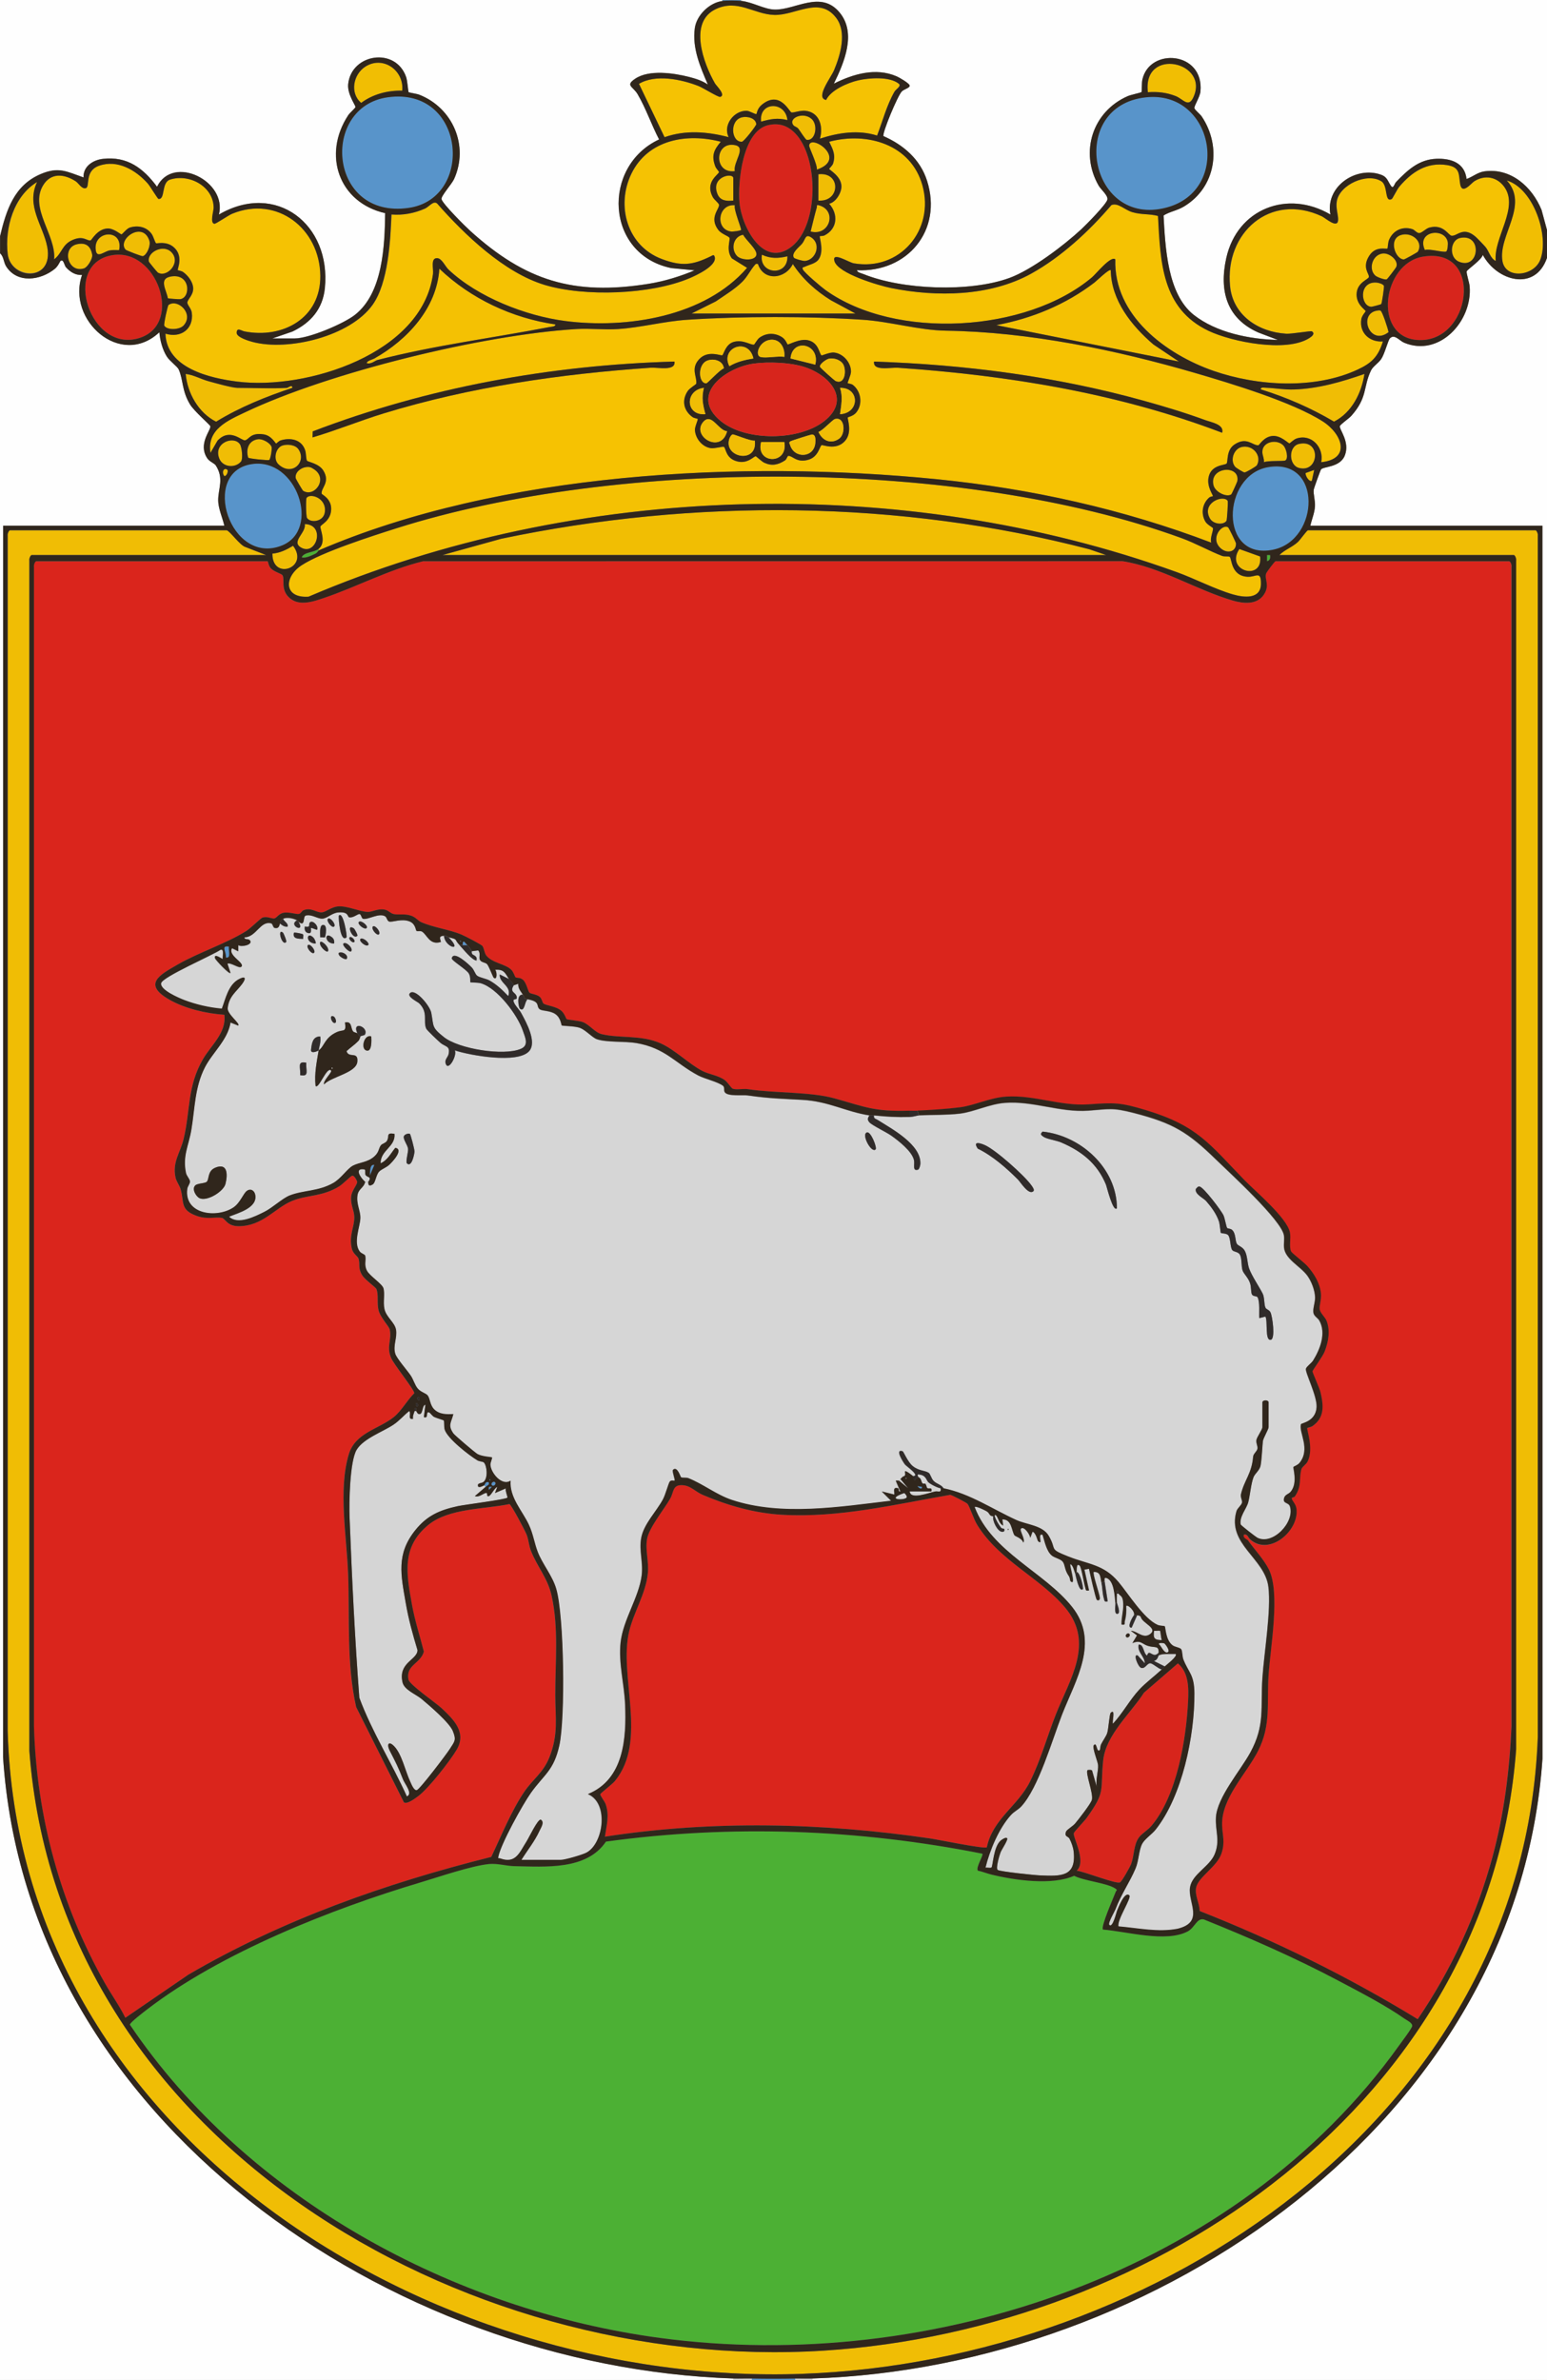 <?xml version="1.0" encoding="UTF-8"?>
<svg id="Layer_1" xmlns="http://www.w3.org/2000/svg" version="1.1" viewBox="0 0 480 738">
  <rect x="0" y="0" width="480" height="738" fill="#808080" stroke="none"/>
  <!-- Generator: Adobe Illustrator 29.5.1, SVG Export Plug-In . SVG Version: 2.1.0 Build 141)  -->
  <defs>
    <style>
      .st0 {
        fill: #d6d6d6;
      }

      .st1 {
        fill: #f6c202;
      }

      .st2 {
        fill: #302b2a;
      }

      .st3 {
        fill: #5894ca;
      }

      .st4 {
        fill: #da251c;
      }

      .st5 {
        fill: #f5c203;
      }

      .st6 {
        fill: #f4c103;
      }

      .st7 {
        fill: #f1be03;
      }

      .st8 {
        fill: #30261c;
      }

      .st9 {
        fill: #4cb034;
      }

      .st10 {
        fill: #fefefe;
      }

      .st11 {
        fill: #d5d5d5;
      }

      .st12 {
        fill: #f0bd05;
      }

      .st13 {
        fill: #d7251c;
      }

      .st14 {
        fill: #d3d3d3;
      }
    </style>
  </defs>
  <path class="st10" d="M480,79.96v658.08h-228v-.48c106.19-3.28,218.91-79.62,226.58-192.22l-.02-382.34h-72c.44-1.97,1.31-3.96,1.43-6.01.11-1.87-.55-3.72-.39-5.14.05-.41,2.07-6.03,2.27-6.3.71-.94,5.86-.59,7.36-4.27,1.74-4.28-1.77-8.15-1.52-9.15.14-.55,2.79-2.34,3.56-3.2,5.12-5.75,3.61-8.84,6.1-14.06.6-1.25,2.3-2.26,3.17-3.55,1.06-1.56,2.14-5.82,2.7-6.41,1.43-1.49,2.96.74,4.43,1.35,10.94,4.54,21.17-6.68,20.32-17.44-.1-1.24-1.1-4.11-.92-4.71.15-.52,4.69-3.59,4.99-5.1,4.41,8.18,16.27,11.48,19.92.95Z"/>
  <path class="st10" d="M0,78.52c1.2,1.08,1.05,2.74,1.91,4.09,3.44,5.37,10.7,4.33,15.11.7,1-.82,1.59-2.29,1.7-2.39.96-.79,1.22,1.37,1.69,1.89,1.33,1.5,2.94,2.54,5.03,2.43-4.9,13.95,11.94,29.06,23.99,17.76.19,2.51.97,5.4,2.31,7.53.89,1.43,3.27,3.09,3.68,4,1.45,3.24.95,6.61,3.53,10.87,1.28,2.1,6.16,6.28,6.28,6.73.31,1.2-3.95,5.51-.92,9.99.69,1.02,2.19,1.53,2.62,2.18,2.63,4.09.76,7.11.75,10.77,0,2.54,1.34,5.47,1.91,7.92H.96l-.02,381.86c7.32,112.86,120.35,189.22,226.58,192.7v.48H0V78.52Z"/>
  <path class="st10" d="M224.16-.2v.48c-4.05.5-8.04,4.38-8.6,8.44-.85,6.2,1.69,11.97,4.04,17.47-1.71-1.18-3.81-1.84-5.8-2.35-4.78-1.22-12.39-2.34-16.69.52-3.26,2.17-.74,2.34.73,4.87,2.59,4.44,4.27,9.44,6.64,13.99-17.87,8.3-16.75,35.68,3.8,39.89l7.22.69c-4.57,1.92-9.38,3.4-14.3,4.19-23.24,3.72-38.22-.95-55.31-16.41-1.61-1.46-8.52-8.31-8.93-9.84-.25-.91,3.18-4.67,3.9-6.25,4.68-10.33-.43-22.08-10.81-26.15-.71-.28-3.19-.65-3.3-.78-.15-.19-.35-3.52-.78-4.74-3.28-9.35-16.95-7.22-17.96,2.2-.34,3.15,2.3,6.62,2.26,7.15-.02.32-1.76,1.79-2.21,2.48-8.15,12.33-2.92,27.19,11.42,30.42-.14,10.17-.69,24.79-9.42,31.58-3.57,2.78-14.28,7.28-18.64,7.28h-6.96l6.25-2.15c5.69-2.71,9.41-7.01,10.06-13.46,1.99-19.77-15.15-33.14-32.88-22.81,2.67-10.3-14.19-18.78-19.19-8.63-4.28-5.76-9.24-9.51-16.8-8.64-3.09.35-6.17,2.37-6,5.76-5.23-1.83-7.72-3.41-13.28-1.05-8.29,3.52-10.69,11.19-12.63,19.29V-.2h224.16Z"/>
  <path class="st3" d="M246.72,737.56v.48h-13.44v-.48c4.45.09,8.99.09,13.44,0Z"/>
  <path class="st3" d="M229.92-.2v.48c-1.48-.14-4.31-.18-5.76,0V-.2h5.76Z"/>
  <path class="st14" d="M233.28,737.56v.48h-5.76v-.48c1.91.06,3.85-.04,5.76,0Z"/>
  <path class="st14" d="M252,737.56v.48h-5.28v-.48c1.75-.03,3.53.05,5.28,0Z"/>
  <path class="st4" d="M282.24,344.44c-10.98.32-13.48-1.07-23.31-3.81-7.5-2.09-18.42-1.56-26.9-2.86-1.44-.22-3.5.27-4.67-.13-.53-.18-1.52-1.98-2.56-2.72-2-1.44-4.74-1.71-6.83-2.77-4-2.03-8.62-6.66-13.01-8.59-6.1-2.69-12.54-1.49-18.27-2.85-2.12-.5-3.77-2.93-5.86-3.74-1.25-.48-4.62-.66-5.06-.94-.13-.08-.62-1.69-1.56-2.52-1.69-1.51-4.81-1.64-5.61-2.31-.37-.31-.4-1.37-1.1-2.02-.91-.85-2.78-.94-3.23-1.33s-.93-3.06-2.01-3.99c-1-.86-1.85-.48-2.32-.8-.21-.14-.58-1.57-1.3-2.3-1.84-1.86-5.9-2.06-7.78-4.45-.59-.75-.61-2.03-1.17-2.92-.27-.43-5.44-3.1-6.52-3.56-3.69-1.57-8.52-2.13-12.48-3.84-1.09-.47-1.66-1.56-3.23-2.05-2.1-.66-3.53-.15-5.29-.47-1.06-.19-1.66-1.2-2.93-1.4-2.17-.35-3.85.82-5.26.73-2.64-.17-6.41-1.95-9.11-1.71-2.08.18-3.64,1.66-4.91,1.84-1.71.24-3.39-1.68-5.88-.62-.42.18-.74.97-1.31,1.11-.75.2-3.03-.65-4.68-.38s-2.3,1.65-2.96,1.78c-.85.16-2.16-.73-3.68-.27-.55.16-3.67,3.29-4.99,4.13-6.19,3.92-14.68,6.63-21.28,10.4-5.65,3.24-11.03,6.1-2.71,10.89,4.9,2.82,11.5,4.33,17.12,4.72.75,5.54-4.11,9.44-6.63,13.78-4.92,8.48-3.85,15.81-6,24.72-1.04,4.34-3.54,7.13-2.52,11.93.28,1.34,1.25,2.45,1.59,3.68,1.16,4.13-.24,6.46,5.13,8.31,3.28,1.13,5.63.2,7.65.57,1.1.2,1.58,2.6,5.26,2.58,7.4-.03,11.2-5.65,16.53-7.84,4.67-1.92,9.33-1.23,14.66-4.54,1.02-.63,3.44-3.07,3.94-3.26.67-.26,1.5,1.46,1.59,1.8.21.82-1.68,2.7-1.85,4.68-.22,2.58.93,4.21.98,6.25.08,3.17-1.75,5.76-.77,9.85.41,1.73,1.85,2.3,2.1,3.18.53,1.86-.27,2.83,1.13,5.11.9,1.45,4.13,3.63,4.4,4.27.72,1.73.11,4.34.65,6.52.59,2.39,3.28,4.95,3.5,6.1.64,3.29-1.1,5.17.4,8.72.88,2.09,7.21,9.87,7.21,10.95-2.28,2.22-3.92,5.45-6.4,7.43-4.64,3.72-11.92,4.84-13.93,11.51-3.34,11.1-.62,25.72-.21,37.19.49,13.72-.54,27.75,2.49,41.19l14.83,29.57c1.02.64,3.5-1.26,4.42-1.94,3.14-2.32,9.92-10.96,11.96-14.44,3.12-5.32-.91-9.28-4.69-12.82-1.84-1.73-9.98-7.28-10.3-8.9-.89-4.55,3.78-4.9,4.78-8.66-1.23-4.84-2.79-9.59-3.68-14.52-1.74-9.6-3.34-17.93,5.12-24.81,6.36-5.17,17.35-4.8,25.12-6.42.6.2,4.88,8.29,5.36,9.55.64,1.67.69,3.34,1.31,4.93,1.91,4.88,5.17,8.47,6.38,13.78,2.3,10.08,1.14,20.74,1.17,30.99.02,7.16,1.02,12.1-1.81,19.26-1.89,4.78-5.08,6.77-7.69,10.55-4.08,5.9-7.26,13.86-10.36,20.36-32.74,8.17-64.87,19.5-94.02,36.54l-19.52,13.35c-1.83-3.72-4.29-7.11-6.33-10.72-13.78-24.28-21.23-51.78-22.02-79.74V175.7c-.11-.49.35-1.66.74-1.66h71.76c.12,0,.26,1.38.95,2.17.91,1.03,3.33,1.71,3.63,2.14.81,1.2-.57,4.22,1.88,6.76,2.96,3.05,7.49,1.51,10.95.34,10.21-3.45,20.21-8.83,30.83-11.41l216.98-.02c11.83,1.82,23.11,9.01,34.32,12.24,3.25.94,7.43,1.36,9.58-1.9,1.9-2.88.12-4.71.67-6.49.14-.46,2.69-3.83,2.93-3.83h72.48c.4,0,.85,1.16.74,1.66v359.56c-.62,13.86-2.29,27.27-5.92,40.64-4.85,17.87-12.76,35.02-23.19,50.26-21.5-13.17-44.16-24.29-67.65-33.55-.05-2.54-1.64-4.87-1.08-7.35.71-3.21,6.44-6.38,7.82-10.43,1.23-3.59.32-5.52.22-8.85-.24-8.32,7.47-15.81,11.14-22.98,4.13-8.06,2.7-14.88,3.28-23.6.57-8.56,3.7-25.52.08-32.73-1.53-3.04-4.35-6.09-6.33-8.79l.48-.48c5.91,5.33,15.17-2.53,14.42-9.37-.18-1.68-1.44-2.55-1.47-3.35-.01-.34.71-.21.97-.59,2.25-3.33,1.18-5.53,2.02-8.44.22-.76,1.45-1.42,1.93-2.39,1.99-4.03-.42-9.97-.09-10.4.05-.07,1.14-.25,1.6-.57,3.82-2.69,3.43-6.43,2.48-10.5-.31-1.33-2.5-6.13-2.48-6.47s3.19-4.64,3.77-6.15c1.15-3.01,1.8-6.35.63-9.45-.46-1.23-2.02-2.49-2.17-3.63-.17-1.33.61-3.02.36-5.12-.38-3.17-2.13-5.97-4.18-8.3-.98-1.1-4.8-4-5.05-4.55-.69-1.51.02-4.06-.36-5.88-.94-4.58-10.71-12.72-14.06-16.18-10.96-11.28-14.55-16.88-30.58-21.74-8.02-2.43-9.82-2.35-17.9-1.8-8.61.59-16.85-2.96-25.45-2.41-5.1.32-9.76,2.73-14.43,3.33-3.73.48-9.36.86-13.15,1.01-.8.03-1.6-.02-2.4,0Z"/>
  <path class="st0" d="M92.64,285.88c2.2,1.76,1.2-1.69,2.24-1.95,1.86-.45,3.66,1.07,5.17.97s2.91-1.74,4.82-1.92c3.38-.33,2.87,1.35,3.45,1.49,1.28.3,2.69-1.13,3.26-.99.53.13.55,1.36,1.07,1.47,1.6.34,4.99-1.96,6.87-.75.48.31.6,1.45,1.24,1.61,1.06.26,3.84-1.03,6.32-.04,1.88.75,1.86,2.7,2.13,2.91.32.25,1.19-.08,1.69.22,1.6.93,2.36,4.37,5.9,3.22-.38-1.26-.63-1.83.96-1.92.18,3.55,6.15,5.27,1.44.48,3.1.75,1.52.48,3.36,2.4,1.24,1.29,3.78,4.6,5.28,4.8.18.02.69-.4.96-.48.27,1.12,1.71,1.02,2.28,1.57.59.58,1.81,3.95,2.05,4.19,1.16,1.14,1.12-1.9.47-2.39,2.84-.29,3.15,1.12,4.32,2.88l-2.88-1.44c-.22,2.75,3.81,3.57,2.64,6.72-1.73-1.83-3.54-3.56-5.75-4.81-1.18-.66-3.22-.92-3.96-1.56-.49-.42-.93-1.8-1.59-2.49-.73-.77-5.65-5.48-6.22-2.88-.15.68,4.54,3.42,5.31,4.76.61,1.07.36,2.57.45,2.67.11.12,2.3.04,3.27.33,5.16,1.51,11.38,9.81,13.06,14.78.74,2.18,1.9,4.48-.7,5.57-5.36,2.24-19.18.01-23.8-3.63-3.94-3.1-3.14-3.34-3.95-7.57-.41-2.15-4.98-7.67-6.6-6.11-1.14,1.1,2.35,2.7,2.83,3.16,2.94,2.86,1.17,5.55,2.21,7.87.24.53,3.59,3.67,4.32,4.32,1.59,1.39,3.17.92,2.61,3.58-.21.97-1.27,1.69-.92,2.88.81,2.7,3.66-2.51,2.86-4.04,4.77,1.58,19.53,4.19,23.05.25,2.52-2.83-.93-9.05-2.51-11.92-.65-1.18-2.48-2.81-2.33-3.93.03-.22.97-.28,1-.49.2-1.38-1.16-1.67-1.39-2.5-.21-.72.43-1.39.41-1.57l1.44-.48c-.09,1.39.74,2.3,1.44,3.36-2.23-.19-1.23,4.1-.95,4.32,1.54,1.25,1.44-2.14,2.39-2.88,4.27.75,2.47,2.19,3.83,3.13.78.54,3.19.34,4.79,1.45,1.75,1.22,1.81,3.37,1.99,3.53.22.19,4.14.17,5.71.78,1.76.69,3.81,3,5.16,3.48,3.02,1.06,8.73.61,12.24,1.2,9.06,1.52,12.13,6.29,19.23,10.05,2,1.06,6.21,2.01,7.71,3.22.56.45.17,1.4.53,1.97.89,1.4,5.56.78,7.16,1.01,6.49.94,10.42,1.01,16.87,1.37,8.3.46,13.32,3.63,20.86,4.82-.54.82-.72,1.33,0,2.15.79.91,5.3,3.05,6.87,4.18,2.27,1.63,6.24,4.72,6.94,7.46.34,1.35-.61,3.63,1.31,3.02.35-.11.68-1.36.69-1.74.29-6.03-8.83-10.85-13.2-13.63-.62-.4-1.4-.41-1.18-1.44,3.82.4,7.16.6,11.04.48,1.21-.04,2.35-.46,2.88-.48,4-.18,8.76-.07,12.67-.53,4.41-.53,9.18-2.95,13.95-3.33,8.77-.69,17.18,3.04,25.93,2.41,6.53-.47,7.38-1.02,14.17.73,12.16,3.14,16.7,5.92,25.43,14.41,4.19,4.07,20.4,18.86,21.1,23.54.19,1.25-.1,2.55.03,3.81.38,3.6,5.04,5.72,7.2,8.64,1.29,1.75,2.37,4.53,2.43,6.72.05,1.65-.73,3.46-.52,4.78.19,1.16,1.35,1.58,1.86,2.5,2.15,3.88.24,8.81-1.93,12.33-.55.89-2.07,1.88-2.25,2.58-.29,1.13,3.49,8.41,3.31,11.88-.23,4.54-4.76,4.97-4.86,5.34-.69,2.59,3.08,7.62-.43,11.97-.6.74-1.79,1.11-1.89,1.25-.23.32,1.4,4.79-.77,7.6-.73.94-1.89.88-2.17,2.19-.36,1.68,1.44,1.14,1.85,2.47,1.55,4.96-5.43,12.17-10.17,9.69-.41-.21-5.07-3.79-5.13-4.11-.46-2.31,1.78-4.85,2.32-6.74.61-2.14.84-5.78,1.68-7.92.44-1.13,1.93-2.12,2.19-3.61.38-2.19.48-5.26.7-7.5.09-.95,1.78-3.7,1.78-4.38v-7.68c0-.83-1.92-.83-1.92,0v7.68c0,.75-1.7,3.03-1.85,3.96-.16,1.02.45,1.84.33,2.67-.13.89-1.27,1.55-1.35,2.51-.44,5.33-2.76,7.25-3.77,11.63-.23,1,.47,1.8.31,2.65-.14.77-1.43,1.67-1.71,2.63-2.99,10.21,8.8,14.52,9.91,23.45.9,7.27-1.33,20.4-1.86,28.27-.62,9.22.88,14.62-3.76,23.12-3.06,5.6-10.26,13.84-10.66,20.06-.26,4.14,1.41,7.28-.44,11.57-1.64,3.8-6.95,6.09-7.6,10.17-.74,4.71,4.61,10.8-3.92,12.87-6.09,1.13-12.17-.25-18.27-.75-.61-1.84,4.12-8.82,3.36-9.6-1.48-1.5-3.58,4.2-3.84,4.8l-.48-.48c1.9-4.96,4.42-8.37,6.25-12.71,1-2.37.98-5.52,2.02-7.58.75-1.49,3.07-3.02,4.2-4.44,8.28-10.43,12.11-29.12,12.03-42.25-.04-5.86-1.79-6.38-3.42-10.5-.38-.97-.28-2.58-.67-3.17-.36-.54-1.88-.66-2.64-1.2-2.24-1.59-2.19-5.67-2.47-5.93-.14-.13-1.54-.13-2.21-.43-4.31-1.91-9.13-9.73-12.14-13.3-4.65-5.52-9.43-5.48-15.6-7.92s-3.38-1.86-6.06-6.42c-1.91-3.25-6.83-3.43-10.01-4.87-7.39-3.35-14.47-8.22-22.56-9.84-.71-1.23-2.15-1.32-3.15-2.37-.7-.74-1-2.16-1.49-2.47-1.3-.82-3.04-.54-4.97-2.11-1.49-1.2-2.84-4.49-3.11-4.58-2.57-.86.19,3.41.72,4.09.46.59,5.01,3.67,2.4,3.6-.12-.13-2.18-1.74-2.4-1.44-.1.14.22,1.06-.09,1.35-.37.35-.33-.09-1.35,1.05-.16.18-.16.31-.48.48-.17.09-.67-.08-.96,0l1.43,3.36c-.78.22-.3-.83-.71-.97-1.98-.65-.91,1.63-1.21,1.94l-3.84-.96,2.88,2.87c-15.81,1.85-33.94,4.87-49.42-.25-4.76-1.57-8.82-4.86-13.44-6.73-.75-.3-1.91-.03-2.33-.3-.16-.1-1.19-3.6-2.48-2.31-.38.38.76,3.08.48,3.36-.11.1-1.12-.26-1.49.28-.43.63-1.31,4.01-2.1,5.49-2.04,3.81-5.95,7.64-6.75,11.97-.73,3.98.66,7.58.14,11.66-.87,6.87-5.79,13.75-6.54,20.82-.68,6.38,1.14,12.77,1.4,19.12.44,10.59-.37,23.26-11.53,27.86,6.63,2.78,4.81,15.46-.54,18.19-1.29.66-6.61,2.21-7.87,2.21h-12.24c1.85-2.98,4.16-5.8,5.62-9.02.46-1,1.67-2.67.37-3.46-.92-.18-3.63,5.54-4.35,6.68-2.23,3.5-3.36,7.09-8.18,5.37-.57-.21-.79.27-.59-.69.88-4.05,7.52-16.06,10.09-19.68,4.05-5.69,7.09-6.86,8.81-14.71,1.86-8.52,1.5-40.05-.96-48.5-1.2-4.13-4.31-7.72-5.76-11.52-1.05-2.74-1.38-5.47-2.71-8.33-2.03-4.41-6.08-8.42-5.7-13.74-2.74,1.83-6.26-2.56-6.26-5.03,0-.58.66-2.03.5-2.17-.18-.15-3.02-.24-4.49-1.03-.73-.39-7.11-5.83-7.51-6.41-1.82-2.63-.65-3.32,0-6-2.12.12-4.36.13-5.96-1.48-1.3-1.31-1.23-3.27-1.98-4.26-.55-.73-2.14-1.02-3.11-2.17s-1.34-2.81-2.19-4.05c-1.09-1.6-4.35-5.31-4.78-6.74-.77-2.56.65-4.85.23-7.44-.37-2.28-3.05-3.88-3.6-6.48-.45-2.12.19-4.71-.31-6.41-.41-1.36-4.3-3.84-5.12-5.44-.97-1.89-.18-3.16-.53-4.64-.1-.43-1.22-.66-1.69-1.29-2.1-2.8.1-7.63.19-10.37.08-2.22-1.32-4.41-.89-7.13.32-1.99,2.03-2.32,2.37-4.11.13.11.84-.11.96,0,.08.08-.24,1.84,1.46.74.76-.5.98-2.88,1.88-3.88.71-.79,2.14-1.22,3.15-2.13.89-.8,4.68-4.77,1.91-5.29-1.42,1.73-2.41,3.85-4.56,4.8-.05-4.09,4.67-5.1,4.31-9.12-2.82-.46-1.43.72-2.36,2.19-.42.67-1.49.88-1.82,1.29-.79.99-.52,2.11-2.04,3.48-2.16,1.95-4.66,1.82-6.7,2.9-1.75.93-3.63,3.98-6.13,5.39-4.64,2.61-9.21,2.18-13.45,3.83-2.3.89-5.28,3.78-7.87,5.09-2.9,1.46-8.24,4.15-10.98,1.5,2.75-1.13,8.84-2.69,8.16-6.69-.24-1.41-1.46-2.21-2.68-1.26-1.05.82-2.01,3.66-4.07,5.06-5.05,3.45-15.4,2.3-14.36-5.71.11-.86.89-1.61.83-2.35s-1.04-1.68-1.23-2.59c-1.12-5.34.85-8.45,1.68-13.47,1.1-6.65,1.03-13.14,4.2-19.32,2.36-4.6,7.09-8.47,7.95-13.9l2.39.96c.68-.61-3.47-3.52-3.28-5.39.38-3.71,2.73-5.13,4.51-7.54,1.5-2.04.73-2.48-1.3-1.3-3.05,1.78-3.85,5.93-5.02,8.99-3.89-.33-8.06-1.28-11.7-2.68-1.57-.6-7.55-3.12-7.14-5.21.39-1.97,16.01-8.69,18.43-10.37,1.3-.39.52,2.17.7,2.87-.09.12-2.9-2.03-2.39-.25.16.56,4.38,5.02,4.79,4.57l-.96-2.88c1.04-.5,3.65,1.62,4.32.95,1.21-1.2-4.4-3.49-2.87-5.76l1.91.96v-1.92c.93.72,4.71-.1,3.61-1.45-.53-.65-1.77-.06-1.69-.95,3.68-.06,4.92-5.25,8.3-4.34.53.14.53,1.28,1.09,1.42,1.46.35,1.45-1.02,1.64-1.4.73.56,1.41,1.12,2.4.96.19-1.06-1.03-1.45-1.44-2.4,1.12-.57,3.28-.17,4.32.48-2.89,1.52,2.73,4.1.48.48ZM107.52,290.68c.28-.25-1.05-8.32-2.4-6.72-.12,1.13.48,8.49,2.4,6.72ZM103.68,287.32c.66-.68-1.3-3.04-1.91-2.4-.66.68,1.3,3.04,1.91,2.4ZM98.4,288.28c.57-1.23-1.73-3.36-2.37-2.03-.29.59.46,1.4-1.46,1.07-.1.71-.02,1.6.72,1.91,1.73.72,1.05-1.31,1.2-1.44.23-.2,1.72.69,1.91.48ZM113.76,287.8c.64-.62-1.71-2.57-2.4-1.91-.64.62,1.71,2.57,2.4,1.91ZM100.8,290.68c.16-.15,1.01-4.2-.71-3.84-1.03.21-.72,2.98-.73,3.84.39-.06,1.34.09,1.43,0ZM117.6,289.72c.66-.68-1.3-3.04-1.91-2.4-.66.68,1.3,3.04,1.91,2.4ZM109.82,287.92c-2.68-1.81-.4,3.76,1.05,2.28.23-.24-.91-2.18-1.05-2.28ZM87.83,289.24c-1.95-1.62-.36,4.35.97,2.87.24-.27-.84-2.77-.97-2.87ZM94.04,289.77c-.14-.23-2.65-.72-2.84-.52-.48,1.93,1.27,1.86,2.88,1.91-.05-.42.13-1.11-.04-1.39ZM97.3,290.82c-2.24-2.33-2.67,1.75.62,1.78.24-.24-.31-1.46-.62-1.78ZM103.68,292.6c.1-.78-.04-1.44-.68-1.95-2.46-1.98-2.3,2.03.68,1.95ZM109.92,292.12c.49-.5-.95-1.92-1.44-1.44s.95,1.92,1.44,1.44ZM114.24,293.08c.64-.62-1.71-2.57-2.4-1.91-.64.62,1.71,2.57,2.4,1.91ZM101.76,295c.59-1.06-1.87-3.44-2.39-2.88-.59,1.06,1.87,3.44,2.39,2.88ZM108.96,295c.77-.83-1.54-3.17-2.4-2.4-.55.49,1.89,2.94,2.4,2.4ZM97.44,295.48c.66-.68-1.3-3.04-1.91-2.4-.66.68,1.3,3.04,1.91,2.4ZM107.52,297.4c.84-.94-1.08-2.5-2.4-1.92-.47.99,2.08,2.27,2.4,1.92ZM104.16,317.08c.3-.32-.11-1.68-.72-1.91-1.67-.63-.18,2.89.72,1.91ZM110.88,320.44c-.34-.24-1.04-.27-1.31-.59-.83-1-.25-3.27-2.53-2.77.47,3.26-.51,2.06-2.54,2.98-3.84,1.74-3.82,4.43-5.62,5.66.23-1.43.75-2.76.48-4.32-2.38,0-2.62,2.19-2.85,4.11-.16,1.34,1.8.59,2.37.2-.61,3.75-1.36,7.14-.96,11.04.98,1.12,3.48-6.12,4.8-4.8.5.5-2.57,3.21-2.16,4.31,2.28-2.41,9.96-3.48,10.32-6.99s-2.68-.97-3.35-3.31c1.19-1.1,2.49-1.95,3.63-3.12.53-.54.55-1.28.69-1.45.2-.24,1.25-.31,1.37-.53,1.34-2.4-4.19-4.48-2.33-.43ZM115.2,321.4c-2.16-.75-3.32,3.61-1.67,4.31,1.96.84,1.73-3.29,1.67-4.31ZM95.04,329.56c-3.01-.63-1.68,1.55-1.92,3.84,3.01.63,1.68-1.55,1.92-3.84ZM346.56,374.68c0-12.4-11.18-22.52-23.04-23.77-.89.74-.49,1.12.3,1.63,1.1.72,3.92,1.09,5.46,1.74,6.34,2.71,11.16,6.52,13.86,13.02.28.67,2.2,8.77,3.43,7.37ZM271.68,356.44c.53-.53-1.45-5.53-2.63-5.28-1.98.43,1.32,6.59,2.63,5.28ZM127.2,351.64c-.31-.27-1.71.07-1.9.77-.26.98,1.21,2.71,1.32,3.9.08.92-.82,3.99-.37,4.45,1.43,1.45,2.33-2.72,2.36-3.67.02-.73-1.2-5.26-1.41-5.44ZM320.64,369.4c.46-.44-.37-1.49-.7-1.94-2.22-3.04-11.08-10.97-14.47-12.41-1.7-.72-3.61-1.13-2.1,1.14,4.62,2.26,8.87,5.98,12.48,9.6.73.73,3.34,4.99,4.79,3.61ZM60.59,367.59c-1.16,1.08.2,3.44,1.34,3.97,2.33,1.07,7.43-2.04,8.03-4.44.73-2.89.69-6.59-3.12-5.04-2.48,1.01-1.89,3.42-2.63,4.32-.51.62-2.89.5-3.62,1.18ZM380.76,380.8c-.28-.27-.7-2.96-1.14-3.91-.73-1.57-6.15-8.66-7.39-8.93-.59-.13-.85.38-1.19.73-.43,1.62,2.4,2.85,3.19,3.76,1.61,1.85,3.2,3.99,3.98,6.34.28.85.46,3.37.57,3.51.24.29,1.83.03,2.38.86.67,1.02.54,3.64,1.16,4.48.48.64,1.85.46,2.39,1.45.66,1.2.39,3.64.84,4.92.37,1.06,1.75,2.21,2.31,3.93.39,1.2.24,2.55.52,3.32.35.97,1.58.47,1.86,1.12.7,1.58.37,4.62.47,6.38l1.91-.48c.81,1.32-.26,7.61,1.68,7.2,1.47-.31.52-7.25-.11-8.53-.39-.8-1.28-.85-1.55-1.44-.48-1.05-.26-3.11-.85-4.32-.99-2-3.34-5.42-4.21-7.78-.59-1.59-.49-3.81-1.3-5.42-.7-1.39-2.14-1.63-2.52-2.28-.58-1-.26-3.16-1.47-4.31-.48-.45-1.29-.36-1.54-.6Z"/>
  <path class="st9" d="M304.8,574.84c.45.44-2.1,4.24-1.4,5.24,1.44.3,2.85.89,4.28,1.24,7.3,1.77,18.77,3.39,25.6.36,3.1,1.6,10.22,2.2,12.8,3.97.79.55.27.53.09,1.03-.58,1.59-4.74,10.89-3.93,11.68,7.34.58,19.51,4.11,26.26.58,2.22-1.16,2.79-4.15,4.96-3.75,14.36,5.77,28.57,11.99,42.23,19.24,6.27,3.33,14.4,7.55,20.11,11.57.7.5,2.48,1.29,2.38,2.27-.07.7-3.35,5.02-4.07,6.03-50.27,70.37-145.18,101.99-229.32,90.7-63.99-8.58-128.1-43.25-164.49-97.15,0-.66,4.47-4.06,5.35-4.73,22.9-17.6,57.26-31.17,84.91-39.41,5.73-1.71,15.64-5.12,21.2-5.68,2.54-.25,5.42.61,7.82.66,9.62.18,22.45,1.32,28.43-7.61,38.85-5.34,78.37-3.89,116.79,3.75Z"/>
  <path class="st4" d="M306.19,572.86c-.69.59-15.23-2.4-17.55-2.74-33.36-4.89-67.58-5.71-100.96-.56.52-3.52,1.45-6.57.23-10.08-.3-.86-1.76-2.7-1.67-3.09.07-.3,3.76-3.12,4.56-4.11,10.27-12.61,1.04-32.56,4.42-46.46,1.43-5.91,5.07-11.54,5.76-17.76.42-3.79-.84-7.26-.23-10.79s5.24-9.14,7.17-12.51c1.19-2.07.65-4.2,3.5-4.21s4.23,2,6.63,3.02c7.76,3.3,16,5.66,24.56,6.16,17.56,1.03,35.09-3.2,52.22-6.18.55.09,5.09,2.43,5.38,2.82.76,1.02,1.85,4.66,3.03,6.57,6.85,11.02,19.44,16.3,27.23,25.57,9.23,10.96,1.42,22.25-2.87,33.14-2.7,6.84-4.73,14.23-8,20.8-3.81,7.66-11.53,11.52-13.42,20.41Z"/>
  <path class="st1" d="M98.88,170.2c2.5-2.06.35-6.14.54-6.91.16-.64,3.23-1.74,3.33-5.35.09-3.35-2.9-4.55-2.95-4.84-.28-1.78,2.76-3.5.53-7.15-1.38-2.26-4.79-2.66-5.08-3.08-.32-.47-.23-2.24-.58-3.26-1.12-3.34-4.56-3.96-7.58-3.04-.59.18-1.33.98-1.41.98-.25,0-1.39-2.46-3.87-2.84-4.2-.64-4.5,1.61-5.8,1.84-1.06.19-4.68-3.96-8.52.1l-2.2,3.79c-1.14-7.26,5.32-10,10.71-12.56,26.21-12.47,73.85-24.06,102.81-25.83,4.27-.26,8.68.27,12.95,0,7.09-.46,14.22-2.41,21.59-2.89,16.9-1.11,37.38-1.11,54.28,0,8.62.57,17.41,3.27,25.93,3.4,25.69.38,52.77,5.96,77.49,13.18,11.02,3.22,29.91,8.93,39.32,14.92,6.12,3.9,8.93,11.7-.44,12.68.92-4.54-2.94-8.86-7.61-7.36-.93.3-2.1,1.52-2.23,1.52-.41,0-2.66-2.49-5.23-2.3-2.74.21-4.14,2.88-4.41,2.89-1.84.12-3.6-2.75-7.39-.26-2.66,1.75-1.98,5.32-2.48,5.92s-4.78.27-5.59,4.25c-.62,3.03,1.51,5.63,1.33,5.88-.04.05-.78.1-1.2.47-2.09,1.89-2.56,4.94-1.14,7.39.57.99,2.34,1.85,2.37,2.06.13.88-1.03,3.17-.52,4.49-27.28-10.38-56.08-16.78-85.2-19.68-60.6-6.03-135.34-2.19-191.76,22.08v-.48ZM244.37,106.81c-.15-.1-.56-1.53-1.8-2.29-2.2-1.35-4.76-1.3-6.87.19-.78.55-1.56,2.15-1.76,2.18-1.04.16-3.2-1.56-6.08-.9-2.72.63-3.23,3.81-3.74,4.19-.36.27-4.47-1.67-7.17,1.22s-.6,5.48-.91,7.62c-.03.17-2.05,1.36-2.65,2.26-1.94,2.89-1.28,6.08,1.49,8.07.47.34,1.55.49,1.6.56.2.26-.9,2.38-.85,3.46.13,2.62,2.28,5.28,4.97,5.63,1.14.15,3.77-.6,4-.43.73.53.52,3.72,4.34,4.57,3.11.7,4.94-1.64,5.55-1.63.17,0,1.9,1.66,2.68,2.02,2.34,1.06,4.26.64,6.39-.73.58-.38.72-1.39,1.04-1.41,1.32-.1,2.63,2.33,6.37,1.15,2.93-.92,3.33-4,3.94-4.47.3-.23,4.42,1.76,7.18-1.2,2.6-2.78.72-7.05.98-7.41.09-.12,1.7-.42,2.59-1.5,2.13-2.58,1.52-6.59-1.01-8.57-.47-.37-1.56-.47-1.61-.54-.15-.2,1-2.49,1.01-3.59,0-2.83-2.43-5.6-5.21-5.91-1.43-.16-3.78,1-3.94.87-.75-.6-.83-3.94-4.19-4.7-2.63-.59-6.06,1.49-6.33,1.31ZM209.28,112.12c-38.31,1.06-76.51,7.99-112.25,21.66l-.06,1.86c7.45-2.19,14.65-5.16,22.08-7.44,26.82-8.2,54.82-12.23,82.8-14.16,2.35-.16,7.87,1.14,7.43-1.92ZM379.2,134.2c.7-2.6-3.33-3.21-5.39-3.97-6.08-2.25-12.73-4.23-18.99-5.97-27.09-7.53-55.51-11.23-83.62-12.13-.43,3.07,5.08,1.76,7.43,1.92,34.27,2.35,68.44,7.92,100.56,20.15Z"/>
  <path class="st12" d="M70.32,164.44c.97.17,4.16,4.75,5.84,5.2l6.4,2.48H9.84c-.4,0-.85,1.16-.74,1.66v369.16c8.97,120.35,134.23,193.14,246.52,186,102.94-6.54,206.65-77.21,214.8-186.48V173.78c.11-.49-.34-1.66-.74-1.66h-72.72c1.66-1.66,3.99-2.42,5.77-4.07.67-.62,2.76-3.61,3.11-3.61h70.56c.4,0,.85,1.16.74,1.66v372.52c-4.34,117.63-118.57,193.64-228.24,197.52-116.12,4.11-243.06-74.27-246.52-199.44V166.1c-.11-.49.34-1.66.74-1.66h67.2Z"/>
  <path class="st5" d="M223.68,43.97c-2.23,2.59-2.93,4.38-1.68,7.68.22.58,1.13,1.53,1.13,1.68,0,.78-4.48,3-1.94,7.77.47.87,1.85,1.88,1.94,2.37.25,1.31-3.21,3.96-.19,7.87.92,1.19,3.09,1.86,3.42,2.37.38.6-1.17,3.84.76,6.41l4.72,2.94c-13.09,15.18-37.32,18.93-56.33,16.5-12.3-1.57-27.26-7.41-36.33-15.99-.96-.91-2.06-3.47-3.49-3.52-2.14-.08-1.08,3.34-1.3,4.93-3.32,24.74-39.28,36.04-60.7,33.36-8.61-1.07-21.99-4.21-22.32-14.87,4.71,1.48,8.83-1.4,8.18-6.5-.17-1.37-1.52-2.47-1.37-3.26.19-1,1.88-2.28,1.8-4.36-.07-1.93-1.64-3.95-3.16-5.02-.5-.35-1.55-.49-1.61-.55-.24-.29,1.93-4.35-1.26-7.12-2.31-2.01-5.25-1.06-5.48-1.23-.36-.27-.8-2.08-1.4-2.92-1.57-2.17-4.24-2.72-6.75-1.94-1.02.32-2.31,2.11-2.61,2.11-.24,0-2.39-1.89-4.28-1.82-3.24.12-4.95,3.65-5.3,3.7-1.19.18-2.09-1.66-5.56-.15s-3.19,4.03-5.73,6.02c.64-7.54-7.7-15.77-3.46-22.9,2.42-4.07,6.57-3.63,10.15-1.31.93.6,1.89,2.5,3.14,2.13,1.4-.42-.53-5.32,4.1-6.95,5.69-2.01,11.38,1.31,15.12,5.51.74.83,3.06,4.77,3.35,4.79,2.16.17.78-5.11,3.58-6.01,5.92-1.91,13.43,2.1,13.51,8.67.01,1.14-1.22,4.75.21,5.04.44.09,4.33-2.62,5.52-3.11,13.94-5.75,27.21,4.61,27.37,19.21.14,13.16-11.65,19.61-23.55,17.27-.94-.18-2.41-1.4-2.4.47,0,1.35,3.74,2.49,4.9,2.79,11.14,2.96,30.35-1.76,37.28-11.52,4.84-6.82,5.52-19.84,5.84-28,3.58.3,7.13-.38,10.41-1.83,1.28-.57,2.61-2.56,3.77-1.57,8.48,9.65,20.79,21.45,33.34,25.24,12.41,3.74,32.98,3.02,44.96-2.07,2.08-.88,8.5-3.83,7.83-6.56-.23-.93-.66-.53-1.2-.26-5.74,2.8-9.08,3.18-15.24.86-10.72-4.04-14.27-16.5-9.42-26.46,5.15-10.58,17.21-12.68,27.78-9.89Z"/>
  <path class="st5" d="M431.94,61.66c.19-.11,1.65-3.02,2.26-3.74,3.9-4.59,8.5-7.7,14.81-6.73,4.27.66,3.59,3.05,4.11,5.97.59,3.32,3.43-.36,4.34-.93,3.26-2.08,7.01-1.45,9.31,1.69,4.74,6.46-3.41,15.85-2.62,23.01-1.66-.77-2.13-3.05-3.15-4.29-.41-.5-2.58-2.75-3.06-3.18-3.86-3.39-5.72-.2-7.47-.35-1.02-.08-2.52-3.76-6.97-2.52-1.04.29-2.33,1.69-3.1,1.69s-1.4-.99-2.13-1.22c-3.09-.98-6.02.42-7.24,3.36-.33.79-.38,2.55-.48,2.64-.38.36-3.6-.96-5.66,2.26-2.37,3.71.12,5.62-.11,6.59-.18.74-3.47,1.66-3.78,4.91-.35,3.62,2.78,5.23,2.78,5.7,0,.14-1.16,1.32-1.34,2.43-.71,4.28,2.59,7.23,6.7,6.94-1.47,4.71-3.49,6.7-7.84,8.72-13.33,6.2-31.1,5.14-44.73.4-14.8-5.14-31.02-17.22-30.47-34.57-1.34-1.29-6.03,4.55-7.19,5.53-20.37,17.2-60.97,19.56-82.72,3.99-1.23-.88-6.61-5.41-7.04-6.41-.33-.77.26-.65.6-.82,1.25-.62,3.29-.97,4.21-2.17,1.96-2.59.21-7.04.47-7.32.05-.05,1-.01,1.43-.23,4.05-2.07,4.35-6.59,1.45-9.84,2.07-.4,3.9-3.46,3.81-5.49-.14-3.13-3.79-4.98-3.8-5.32,0-.1,1.01-1,1.22-1.66.85-2.73-.1-4.42-1.22-6.74,11.8-3.15,25.39.81,28.94,13.53,3.87,13.86-7.03,26.64-21.29,24.17-1.59-.28-6.85-3.78-6.02-.71,1.05,3.88,13.83,7.62,17.56,8.37,14.14,2.85,30.72,2.63,43.53-4.48,9.29-5.16,17.99-13.19,24.85-21.24,2.05-.86,4.07,1.49,6.51,2.2,2.89.85,5.2.44,7.95,1.17.77,14.33,1.14,28.75,15.72,35.64,7.35,3.47,24.14,6.75,31.22,2.24.67-.43,1.97-1.36.8-2.1-.34-.21-6.28.84-7.94.74-8.63-.52-16.52-5.68-17.44-14.71-1.7-16.59,12.48-29.17,28.44-21.72,1.21.56,4.9,3.99,5.08,1.19.09-1.48-.77-3.61-.42-5.78.82-5.21,9.49-9.06,13.86-6.24,2.17,1.39.84,6.86,3.33,5.43Z"/>
  <path class="st6" d="M381.53,172.67c.72.47.32,5.95,5.61,6.19,2.58.12,4.12-2,4.1,2.14-.02,4.91-5.26,4.32-8.66,3.34-5.55-1.6-11.9-4.92-17.53-6.95-85.02-30.64-186.22-27.91-269.33,7.65-7.73.5-7.68-6.15-2.09-9.77,6.3-4.09,21.76-9.02,29.36-11.44,69-21.9,175.31-21.79,243.5,3,4.44,1.61,8.76,4.06,12.69,5.56.74.28,1.98.04,2.35.28Z"/>
  <path class="st11" d="M129.12,437.56c.28.46.49,1.12,1.19.96.94-.22.66-2.73,1.68-2.88l-.47,3.84c1.65.59.37-1.97,1.67-1.43.37.15.9,1.05,1.51,1.37.65.33,2.9.96,2.99,1.1.23.37,0,1.92.29,2.83.86,2.77,7.55,7.99,10.15,9.54.58.35,1.73.37,1.99.64.97.98,1.36,4.75-.03,5.99-.66.59-2.04.25-1.78,1.34.16.69,1.52,0,1.92-.24l.48.48-3.36,2.88c1.31.52,2.76-1.02,3.59-.98.29.01.2.86.29.92.9.67,1.9-2.3,3.08-2.8l-.72,1.91,3.36-1.44c-.24.65.64,2.71.49,2.87-.55.58-13.29,2.17-15.38,2.63-5.59,1.22-9.54,2.9-13.19,7.45-5.97,7.43-4.48,13.87-2.96,22.65.85,4.95,2.19,9.77,3.64,14.56-.03,3.03-6.06,3.8-4.65,9.97.54,2.37,4.13,3.69,5.89,5.15,2.41,2,8.66,7.34,9.72,9.96,1.17,2.87.54,3.22-.92,5.54-1.02,1.62-9.36,12.59-10.26,12.79s-1.74-2.01-2.06-2.69c-1.48-3.14-2.57-8.45-4.94-10.9-1.79-1.86-2.4-.57-1.38,1.39,1.76,3.41,2.68,5.18,4.1,8.86.55,1.43,3.16,4.46,1.2,5.29-4.65-10.31-10.84-20.01-14.75-30.61-1.41-18.6-2.31-37.35-3.03-56.01-.17-4.37.08-17.39,2.2-20.88s8.11-5.56,11.42-7.78c1.9-1.28,3.14-2.86,4.89-4.23.74.75-.61,2.79,1.19,2.4-.17-.93.26-1.62.48-2.4h.48Z"/>
  <path class="st7" d="M137.28,172.12l18.23-5.05c59.67-12.51,123.43-12.11,182.51,3.26l5.18,1.78h-205.92Z"/>
  <path class="st14" d="M360.48,517.72c-2.24,2.09-4.9,4.02-6.96,6.24-2.89,3.09-5.22,7.43-8.16,10.56-.43-.07.93-4.93-.71-3.36-.43.41-.68,5.05-1.11,6.33-.33.97-1.35,2.34-1.87,3.42-.28.57-.32,1.7-.38,1.77-1.08,1.19-.88-2.76-1.91-1.44-.55.7,1.24,5.07,1.34,6.11.16,1.8-.87,4.76-.38,6.85l-1.43-4.95c.06-.56-1.39-.38-1.44-.32-.8.79,1.87,7.19,1.33,9.24-.3,1.15-4.16,6.11-5.19,7.31-.74.87-2.56,1.92-2.8,2.49-.68,1.65.65,1.46,1.03,2.2.6,1.17,1.15,2.64,1.3,3.96.89,7.98-4.01,7.7-10.34,7.46-1.75-.07-12.31-1.16-13.2-1.68-.73-.43.52-4.57.85-5.43.35-.93,2.47-4.01,2.05-4.42s-1.5.31-1.95.69c-2.31,1.9-2.45,8.01-2.9,8.38-.29.24-1.35-.03-1.86.05,1.31-5.33,4.15-12.2,7.91-16.33.97-1.07,2.22-1.61,3.15-2.61,5.39-5.76,9.66-20.75,12.71-28.57,4.16-10.64,11.7-22.57,3.09-33.36s-24.9-16.94-30.23-30.97c.47-.37,3.13.99,3.72,1.33,1.11.64.64,1.44,2.04,1.55-.29,1.38,1.24,4.55,2.64,4.81.84.15,1.05-.51.71-.96-.03-.04-.65.06-.95-.35-.72-.98-1.56-2.33-1.92-3.5.03,0-.03-.78.49-.25.67.68.87,2.53,2.16,3.12l-.24-1.91c3.04-.09,2.82,3.67,3.8,4.98.17.22,2.37.93,2.68,2.21.8-.89-1.28-3.77-.72-4.32.97-.95,2.91,1.98,2.89,2.87l.71-1.91c1.04.24,1.54,2.72,1.69,2.87,1.79,1.72-.4-2.64,1.43-1.92.65,2.04,1.2,5.07,2.9,6.46.87.71,2.76,1.05,3.38,1.9.79,1.1.46,2.44,1.89,4.46.34.48.41,1.5.49,1.57,1.94,1.75-.51-5.16,0-5.28.75.29,1.18,2.11,1.44,2.88.11.34,1.2,6.16,2.4,4.8.19-.21-.78-5.04-1.92-5.28.04-.24-.21-3.08.95-1.92.54.54,1.31,5.53,1.7,6.72.27.83.03,1.15,1.18.95l-1.44-6.47,1.44-.25c.26,1.31,2.05,9.24,2.41,9.6.33.33,1.03.25.93-.68-.15-1.32-2.33-7.49-1.89-7.95,2.22-.06,2.04,1.6,2.4,3.36.31,1.54.28,3.29.73,4.82.25.85.09,1.13,1.19.94l-.96-6.24c.12-.18-.35-1.38.71-.96,2.27.91,2.44,5.53,2.65,7.68.07.7-.53,3.72.72,3.36.99-.29-.21-3.05-.24-3.36-.07-.87-.06-2.01,0-2.88h.48c.56.77,1.16.62,1.41,2.19.4,2.54-.52,4.91-.45,7.41,1.37.23.8-.29,1.02-1.11.43-1.56.51-3.04.42-4.65.53-.6,2.92,1.81,2.4,2.88-.21.09-2.49,3.94-.73,3.84l1.69-3.84c.46.07.88.03,1.17.49.4,1.97,5.37,3.47,2.95,5.31-2.18,1.66-3.97-.89-6.04-.99l1.92,1.44-1.43,2.39c2.51-1.07,2.99.25,4.7.82,2.27.75,3.47-.22,3.46,2.06-1.75,2.24-2.94-1.41-3.6.96-1.2-.47-1-3.63-2.64-3.36-.46,2.33,1.88,3.59,1.91,5.76l-2.16-2.39c-1.6-.79.02,3.51,1.03,3.81,1.28.38,1.78-1.43,2.81-1.42.82,0,2.54,1.74,3.61,1.93ZM312.72,474.04v.48c.31-.16.31-.32,0-.48ZM350.4,506.68c-.52-.52-1.48.43-.95.95s1.48-.43.95-.95Z"/>
  <path class="st5" d="M256.31,31c1.49-3.07,6.66-5.33,9.99-6.09s9.73-1.25,12.57,1.06c.9.73-.88,1.64-1.36,2.48-2.43,4.25-3.64,9.05-5.38,13.59-5.83-1.84-12.03-.89-17.74.96,1.1-3.76-.11-8.22-4.56-8.65-1.57-.15-3.52.64-4.25.53-.68-.1-3.54-7.01-9.19-2.43-1.51,1.22-1.57,2.76-1.69,2.88-.28.27-2.14-.97-3.1-.98-3.98-.04-7.37,4.53-5.53,8.18-6.56-1.7-13.36-2.29-19.89.02l-7.94-16.55c5.14-3.06,13.12-1.42,18.48.68,1.36.53,6.11,3.52,6.7,3.37,1.96-.48-1.19-3.47-1.59-4.17-3.56-6.18-8.32-19.03.28-23.07,6.8-3.19,11.78,1.63,18.1,1.82,6.67.2,14.03-5.94,19.23.92,3.38,4.46,1.33,11.44-.65,16.18-.98,2.36-5.91,8.61-2.5,9.27Z"/>
  <path class="st13" d="M334.08,580.11c3.15-2.91-1.24-10.31-.9-11.65.12-.46,3.33-3.79,3.98-4.7,6.09-8.47,4.14-8.28,5.14-17.9.81-7.83,8.58-14.58,12.65-20.95l10.52-9.09c3.41,2.87,3.37,7.65,3.17,11.73-.58,11.87-3.46,29.28-11.32,38.6-1.23,1.46-3.07,2.44-3.97,3.71-1.63,2.28-1.4,5.54-2.38,8.18-.34.92-2.84,5.38-3.46,5.7-1.16.6-11.22-3.44-13.43-3.63Z"/>
  <path class="st3" d="M355.57,30.18c21.11-2.25,26.79,28.8,6.36,34.19-24.12,6.36-30.91-31.58-6.36-34.19Z"/>
  <path class="st3" d="M120.36,30.16c24.12-3.31,26.95,31.34,6.47,34.31-25.01,3.62-27.51-31.43-6.47-34.31Z"/>
  <path class="st13" d="M238.42,38.78c3.32-.75,6,.18,8.29,2.54,7.31,7.54,7.39,28.31-.95,35.04-8.82,7.13-15.64-5.98-16.32-13.46-.59-6.44.95-22.32,8.97-24.13Z"/>
  <path class="st6" d="M116.16,111.16c10.25-5.8,19.36-15.54,20.16-27.84,9.78,9.33,22.59,15.33,35.99,17.28.09.72-1.29.71-1.82.81-18.04,3.47-35.36,5.61-53.38,10.22l-.96-.48Z"/>
  <path class="st6" d="M344.64,83.8c.14,9.37,6.45,17.22,13.22,23.02l7.9,5.29-56.64-11.28c11.09-2.07,21.52-6.36,30.46-13.21.63-.48,4.59-4.35,5.05-3.82Z"/>
  <path class="st13" d="M34.91,79.12c13.72-2.21,21.86,20.93,8.76,25.56-15.65,5.53-24.92-22.96-8.76-25.56Z"/>
  <path class="st3" d="M78.12,143.92c13.95-2.12,21.53,20.32,9.39,25.23-16.1,6.5-25.53-22.78-9.39-25.23Z"/>
  <path class="st13" d="M441.47,79.59c19.33-3.27,15.07,27.45-2.04,25.81-13.48-1.29-10.46-23.69,2.04-25.81Z"/>
  <path class="st3" d="M393.47,144.87c16.99-2.9,15.97,22.63,1.59,25.59-17,3.5-15.98-23.14-1.59-25.59Z"/>
  <path class="st7" d="M235.19,81.88c1.73,5.4,8.47,4.73,10.81,0,2.98,4.63,7.14,8.33,11.8,11.23l7.64,4.12h-50.88s7.52-3.75,7.52-3.75c2.69-1.85,5.96-3.83,8.27-6.13,1.5-1.49,2.66-3.84,3.85-5.17.38-.43.37-.41.99-.3Z"/>
  <path class="st7" d="M467.52,55.96c8.31,2.5,13.24,17.21,10.41,24.57-1.97,5.13-10.71,6.14-11.74.51-1.46-7.95,8.37-17.35,1.33-25.08Z"/>
  <path class="st7" d="M11.52,56.44c-3.55,7.42,1.9,13.51,3.15,20.14,2.07,11-11.34,9.98-12.27,2.2s1.85-17.96,9.13-22.33Z"/>
  <path class="st12" d="M89.04,120.28c.3-.02,1.67-1.18,1.68,0-8.18,2.72-16.32,5.99-23.67,10.5-5.44-2.71-8.9-8.86-9.44-14.81,2.49.3,4.66,1.59,7.09,2.26,1.91.53,7.37,2.06,8.98,2.06,5,0,10.43.29,15.36,0Z"/>
  <path class="st12" d="M423.36,115.96c-.93,5.97-3.89,11.95-9.44,14.8-7.11-4.21-14.8-7.56-22.72-10-.13-.8,1.16-.52,1.69-.5,2.9.1,5.55.63,8.65.53,7.58-.26,14.73-2.36,21.82-4.82Z"/>
  <path class="st2" d="M159.36,305.56c.02.19-.62.85-.41,1.57.24.83,1.59,1.12,1.39,2.5-.03.21-.97.27-1,.49-.15,1.12,1.68,2.75,2.33,3.93,1.58,2.87,5.03,9.09,2.51,11.92-3.51,3.94-18.28,1.33-23.05-.25.79,1.53-2.06,6.74-2.86,4.04-.36-1.19.71-1.91.92-2.88.57-2.66-1.02-2.19-2.61-3.58-.73-.64-4.08-3.78-4.32-4.32-1.05-2.32.72-5-2.21-7.87-.48-.47-3.97-2.07-2.83-3.16,1.62-1.56,6.19,3.96,6.6,6.11.81,4.23.01,4.47,3.95,7.57,4.62,3.64,18.44,5.87,23.8,3.63,2.61-1.09,1.44-3.39.7-5.57-1.68-4.96-7.9-13.27-13.06-14.78-.98-.29-3.16-.21-3.27-.33-.09-.1.16-1.6-.45-2.67-.77-1.35-5.46-4.08-5.31-4.76.58-2.6,5.49,2.11,6.22,2.88.66.69,1.09,2.07,1.59,2.49.75.64,2.78.9,3.96,1.56,2.21,1.25,4.02,2.98,5.75,4.81,1.17-3.15-2.86-3.96-2.64-6.72l2.88,1.44c.3.45,1.39,1.33,1.44,1.92Z"/>
  <path class="st7" d="M356.16,28.6c-1.73-14.21,19.5-9.45,14.02,1.78-1.49,3.06-3.15.31-5.38-.58-2.85-1.12-5.59-1.41-8.64-1.2Z"/>
  <path class="st7" d="M124.8,28.12c-4.46-.12-9.13,1.08-12.72,3.79-3.61-3.03-2.46-8.81,1.23-11.21,5.54-3.6,12.14,1.16,11.5,7.42Z"/>
  <path class="st12" d="M385.31,138.61c3.45-.75,6.3,2.76,4.69,5.66-.21.38-3.36,2.24-3.84,2.23-.39,0-2.6-1.4-2.89-1.73-1.72-1.95-.49-5.61,2.05-6.16Z"/>
  <path class="st12" d="M74.74,143.18c-1.82,2.08-5.6,1.73-6.69-.94-1.98-4.86,4.46-7.28,6.39-4.47.59.85,1.04,4.58.3,5.42Z"/>
  <path class="st12" d="M87.7,138.14c1.52-.45,3.93-.21,4.88,1.15,2.73,3.94-1.99,8.59-6.15,4.72-1.79-1.66-.85-5.24,1.27-5.87Z"/>
  <path class="st12" d="M403.06,137.66c6.93-1.57,6.3,9.07.02,7.46-3.29-.85-3.36-6.71-.02-7.46Z"/>
  <path class="st12" d="M452.99,73.81c7.12-1.56,6.05,10.07-.34,7.33-3.16-1.36-2.67-6.67.34-7.33Z"/>
  <path class="st12" d="M23.86,75.74c2.75-.63,4.27.53,4.75,3.25.21,1.18-1.44,3.9-2.55,4.24-5.05,1.57-7-6.4-2.2-7.49Z"/>
  <path class="st12" d="M429.01,78.61c2.11-.27,5.07,2.21,4.2,4.21-.13.3-2.73,3.75-2.96,3.82-.64.19-2.98-.7-3.51-1.17-2.21-1.95-1.01-6.44,2.27-6.86Z"/>
  <path class="st2" d="M271.2,345.88c-.23,1.03.55,1.04,1.18,1.44,4.37,2.78,13.49,7.6,13.2,13.63-.02.38-.34,1.63-.69,1.74-1.92.61-.97-1.67-1.31-3.02-.7-2.74-4.67-5.83-6.94-7.46-1.57-1.12-6.08-3.27-6.87-4.18-.72-.82-.54-1.33,0-2.15.08.01.7-.08,1.44,0Z"/>
  <path class="st12" d="M382.01,153.33c-1.5.95-4.94-.73-5.48-2.81-1.49-5.75,8.3-6.58,7.39-1.32-.05.27-1.72,4.01-1.91,4.13Z"/>
  <path class="st12" d="M53.15,78.17c3.22,3.23-1.35,8.1-4.18,6.35-.19-.12-2.74-3.21-2.78-3.42-.57-2.88,4.42-5.48,6.97-2.92Z"/>
  <path class="st12" d="M434.74,72.86c3.41-1.02,7,2.19,5.19,5.19-.13.21-4.08,2.4-4.33,2.4-2.66.02-4.95-6.37-.86-7.59Z"/>
  <path class="st12" d="M94.93,144.85c1.14-.15,1.56.05,2.49.66,4.52,2.95.15,8.85-3.35,6.7-.2-.12-2.27-3.63-2.32-3.95-.29-1.78,1.6-3.21,3.18-3.41Z"/>
  <path class="st12" d="M38.99,77.44c-2.83-3.14,5.32-9.15,7.36-2.79.48,1.5-.79,4.41-2.02,4.78-.35.11-5.15-1.78-5.34-2Z"/>
  <path class="st12" d="M56.97,100.93c-1.29,1.42-5.17,1.51-6,.06-.22-.38,1.05-6.23,1.32-6.42,2.88-2.06,7.99,2.74,4.68,6.36Z"/>
  <path class="st12" d="M52.66,85.83c6.51-1.46,6.67,6.59,3.2,6.96-.31.03-3.68-.16-3.78-.32-.34-2.32-2.84-5.86.59-6.63Z"/>
  <path class="st12" d="M227.99,53.07c-6.68.88-6.31-9.4.14-8.05,3.54.74-.72,5.36-.14,8.05Z"/>
  <path class="st12" d="M80.05,136.21c1.42-.19,3.7,1.1,4.2,2.33.22.53-.28,3.77-.72,4.1-.26.2-6.3-.39-6.52-.72-.8-2.59.14-5.33,3.04-5.71Z"/>
  <path class="st12" d="M84.52,171.68c2.4-.2,4.4-1.22,6.41-2.43,5.16,6.81-6.5,10.92-6.41,2.43Z"/>
  <path class="st12" d="M428.58,94.3c-.1.12-2.86.84-3.06.84-3.38-.09-4.05-7.76,1.43-7.52.7.03,2.08.4,2.44.99.17.27-.63,5.48-.81,5.7Z"/>
  <path class="st12" d="M398.25,138.19c.82.89,1.62,3.91.56,4.58-.53.33-5.37-.02-6.65.55.14-1.08-.47-2.09-.49-3.14-.05-3.29,4.6-4.14,6.57-2Z"/>
  <path class="st12" d="M230.27,36.37c1.63-.35,4.22.23,4.38,2.15.03.41-3.83,5.42-4.47,5.44-3.35.11-3.89-6.72.09-7.59Z"/>
  <path class="st12" d="M384.54,170.26l6.45,2.31c.96,7.79-11.02,4.52-6.45-2.31Z"/>
  <path class="st12" d="M380.56,161.48c-.87,1.4-4.09,1.15-5.14-.69-2.73-4.8,4.05-7.49,5.5-5.49.18.25-.2,5.92-.36,6.18Z"/>
  <path class="st12" d="M427.07,96.36c.41-.08.87-.18,1.27-.05.53.18,2.34,5.68,2.5,6.69-5.74,4.43-9.5-5.47-3.77-6.65Z"/>
  <path class="st12" d="M95.11,154.43c1.03-1.63,6.33-.07,5.67,4.45-.43,2.95-4.42,3.38-5.52,1.74-.33-.5-.39-5.81-.15-6.19Z"/>
  <path class="st12" d="M228.63,79.33c-1.96-2.15-1.09-6.03,1.96-6.53.82,1.67,4.6,4.74,4.08,6.36-.58,1.82-4.73,1.6-6.04.17Z"/>
  <path class="st12" d="M228,63.64c-.46,1.29,2.16,7.35,1.92,7.68-.17.24-2.49.55-3.08.48-5.03-.61-4.15-8.59,1.15-8.16Z"/>
  <path class="st12" d="M448.74,77.98c-.72.46-5.27-.95-6.64-.45-2.76-5.97,6.19-7.09,7.09-2.5.13.66-.03,2.68-.46,2.95Z"/>
  <path class="st12" d="M253.92,62.2v-8.16c7.1-.82,6.86,8.67,0,8.16Z"/>
  <path class="st12" d="M246.31,79.9c-.88-1.44,1.68-3.3,2.53-4.3,1.13-1.33.96-3.28,2.95-1.91,3.09,2.12,1.3,6.91-2,7.23-.69.07-3.28-.68-3.49-1.02Z"/>
  <path class="st12" d="M251.85,36.91c2.09,1.91,1.14,6.88-1.55,6.45-.4-.06-2.1-2.85-2.62-3.48-.42-.5-1.15-.66-1.43-.97-1.94-2.17,2.92-4.44,5.6-2Z"/>
  <path class="st12" d="M227.52,62.2c-2.05.21-4.04.1-4.91-2.04-2.2-5.43,4.91-6.75,4.91-4.92v6.96Z"/>
  <path class="st12" d="M36.96,77.56c-1,0-2.02-.1-3.01.11-1.66.34-3.78,2.41-4.2.12-1.16-6.35,8.62-7.12,7.21-.23Z"/>
  <path class="st12" d="M94.56,162.52c6.59.13,3.6,10.15-1.23,7.23-3.06-1.85,1.74-4.54,1.23-7.23Z"/>
  <path class="st12" d="M381.06,163.54c.23.15,2.43,4.7,2.44,4.97.09,2.63-2.74,3.35-4.8,1.46-3.33-3.05.45-7.63,2.36-6.44Z"/>
  <path class="st12" d="M251.52,71.8c.63-2.46,1.19-5.02,1.91-7.46.14-.47-.27-.94.7-.67,5.71,1.6,3.34,9.67-2.61,8.13Z"/>
  <path class="st12" d="M253.45,52.6c.25-1.47-2.44-6.87-2.39-7.45.33-3.8,12.22,4.09,2.39,7.45Z"/>
  <path class="st12" d="M244.32,79.48c.19,6.43-8.96,5.6-7.91-.49,2.68,1.25,5.09,1.16,7.91.49Z"/>
  <path class="st12" d="M244.32,37.24c-3.07-.77-5.2-.33-8.16.48-.77-6.25,7.56-6.45,8.16-.48Z"/>
  <path class="st2" d="M360.48,517.72c-1.07-.19-2.79-1.92-3.61-1.93-1.04,0-1.53,1.81-2.81,1.42-1-.3-2.63-4.6-1.03-3.81l2.16,2.39c-.03-2.16-2.37-3.43-1.91-5.76,1.64-.28,1.44,2.88,2.64,3.36.66-2.37,1.85,1.28,3.6-.96,0,.32,0,.64,0,.96-.09.07-.33,1.47-1.43,1.68l3.35,1.68c-.39.4-.45.49-.96.96Z"/>
  <path class="st2" d="M283.2,457.72c2.62.07-1.94-3.01-2.4-3.6-.53-.68-3.29-4.95-.72-4.09.27.09,1.62,3.38,3.11,4.58,1.94,1.57,3.67,1.29,4.97,2.11.49.31.8,1.73,1.49,2.47.99,1.05,2.44,1.14,3.15,2.37-.29-.06-.66.05-.96,0-1-.17-3.13-1.24-3.84-1.92s-.62-2.24-3.13-2.39c-.4.32.3.87.25.95-.04.07-1.28.14-1.2.96-.63-.26-.59-1.29-.72-1.44Z"/>
  <path class="st14" d="M359.52,513.4c.91-.71,4.05-.42,5.28-.48.74.66-2.93,3.4-3.36,3.84l-3.35-1.68c1.1-.21,1.34-1.61,1.43-1.68Z"/>
  <path class="st2" d="M143.52,293.08h1.44c.89.85.86,1.04,1.44,1.92.04.07-.09.45.13.82.25.41,1.81.57,1.31,2.06-1.5-.2-4.04-3.51-5.28-4.8h.96Z"/>
  <path class="st2" d="M162.24,308.44c.74,1.12.04,1.19,1.44,1.44-.95.74-.85,4.13-2.39,2.88-.27-.22-1.28-4.51.95-4.32Z"/>
  <path class="st2" d="M342.72,490.36l.96,6.24c-1.1.19-.94-.09-1.19-.94-.45-1.52-.42-3.28-.73-4.82.23-.18.85-.32.96-.48Z"/>
  <path class="st14" d="M113.28,366.52c-1.46-1.25-3.53-4.4-.24-3.86.45.08.14,1.1.32,1.61.35.98,2.23.48.88,2.25-.12-.11-.83.11-.96,0Z"/>
  <path class="st14" d="M288,459.64c.71.68,2.84,1.75,3.84,1.92.28,1.53-.77.8-1.65.97-2.05.4-7.73,2.7-7.95,0h6.72c.36-1.52-.82-.63-1.3-1.09-.22-.2-.18-.87-.61-1.32l.96-.48Z"/>
  <path class="st2" d="M334.08,487.48c1.14.23,2.11,5.06,1.92,5.28-1.2,1.36-2.29-4.46-2.4-4.8.23-.05.45-.25.48-.48Z"/>
  <path class="st2" d="M139.2,290.68c4.71,4.79-1.26,3.07-1.44-.48.9-.05,1.09.4,1.44.48Z"/>
  <path class="st2" d="M308.64,470.2c.36,1.17,1.2,2.52,1.92,3.5.3.41.92.31.95.35.34.45.13,1.11-.71.96-1.4-.26-2.93-3.42-2.64-4.81.16.01.32-.01.48,0Z"/>
  <path class="st14" d="M359.96,505.76c.11.1.28,2.34.51,2.84-2.36,0-2.71-.6-2.4-2.88.5.09,1.67-.16,1.88.04Z"/>
  <path class="st9" d="M98.88,170.2v.48c-.08.03-.44.77-1.08,1.06-1.09.49-3.04,1.51-4.2,1.1.74-1.68,3.81-1.43,5.28-2.64Z"/>
  <path class="st2" d="M284.64,344.44l.48,1.44c-.53.02-1.67.44-2.88.48v-1.92c.8-.02,1.6.03,2.4,0Z"/>
  <path class="st14" d="M346.56,592.6c-.16.37-1.38,5.55-2.4,4.32-.46-.56,1.67-4.15,1.92-4.8l.48.48Z"/>
  <path class="st12" d="M407.04,149.08c-.77.58-2.13-1.66-1.92-2.39l2.65-.95-.73,3.35Z"/>
  <path class="st14" d="M361.34,509.67c.14.07,2.11,2.52.81,2.77-1.05.2-1.89-2.12-2.63-2.64.2-.47,1.47-.32,1.82-.13Z"/>
  <path class="st2" d="M352.8,500.92l-1.69,3.84c-1.76.1.51-3.75.73-3.84.13-.05.75-.03.96,0Z"/>
  <path class="st0" d="M288,459.64l-.96.48c-.06-.06-.64.12-.84-.1-.43-.49-.36-1.45-1.08-1.82.05-.08-.65-.63-.25-.95,2.51.15,2.44,1.73,3.13,2.39Z"/>
  <path class="st14" d="M148.8,297.4c-.27.08-.78.5-.96.48.5-1.49-1.07-1.65-1.31-2.06-.22-.37-.08-.76-.13-.82l1.94-.26c.79.75.28,1.93.46,2.66Z"/>
  <path class="st14" d="M279.36,458.68l2.4,2.88-2.88-2.4c.32-.17.32-.3.48-.48Z"/>
  <path class="st3" d="M71.04,293.56c-.26,1.02.82,3.75-.95,3.37.17-1.81-1.69-3.85.95-3.37Z"/>
  <path class="st14" d="M281.28,464.44c-.83.92-6.73.64-.73-1.44.42.24,1.03,1.1.73,1.44Z"/>
  <path class="st2" d="M87.84,284.92c.41.95,1.63,1.33,1.44,2.4-.99.16-1.67-.39-2.4-.96.31-.63-.13-.89.96-1.44Z"/>
  <path class="st2" d="M346.56,497.08c.02.31,1.23,3.08.24,3.36-1.25.36-.65-2.66-.72-3.36h.48Z"/>
  <path class="st3" d="M116.16,361.24l-1.43,3.36c.17-.87-.15-3.68,1.43-3.36Z"/>
  <path class="st2" d="M92.64,285.88c2.25,3.62-3.37,1.04-.48-.48.18.11.37.3.48.48Z"/>
  <path class="st12" d="M117.12,111.64c-.81.21-2,1.42-3.36.96.21-.78,1.66-1.02,2.4-1.44l.96.48Z"/>
  <path class="st12" d="M70.56,145.72c.32.32-.13,1.92-.95,1.92-1.05-1.42.05-2.82.95-1.92Z"/>
  <path class="st13" d="M387.84,477.4l-.48.48c-.38-.52-1.79-.78-1.44-1.92,1.14-.29,1.35.93,1.92,1.44Z"/>
  <path class="st9" d="M394.08,172.12c.12.9,0,1.66-.95,1.92v-1.92s.95,0,.95,0Z"/>
  <path class="st3" d="M150.24,460.6c.17-.1.35-.83.72-.96.75-.11.82-.03.71.71l-.96.72-.48-.48Z"/>
  <path class="st3" d="M144.96,293.08h-1.44c.06-2.05.74-.67,1.44,0Z"/>
  <path class="st3" d="M153.6,459.64c.52.52-.43,1.48-.95.95s.43-1.48.95-.95Z"/>
  <path class="st3" d="M152.64,461.08l-.96.96c-.14-1-.05-1.09.96-.96Z"/>
  <path class="st2" d="M130.08,434.2c-.17.33-.82-.28-.47-.96.17-.33.82.28.47.96Z"/>
  <path class="st3" d="M286.08,461.08c.09.94-.94.48-1.43-.25l1.43.25Z"/>
  <path class="st2" d="M129.6,436.12c-.17.33-.82-.28-.47-.96.17-.33.82.28.47.96Z"/>
  <path class="st2" d="M129.12,437.56h-.48c.1-.35-.24-.96.24-.96.5,0,.11.76.24.96Z"/>
  <path class="st2" d="M347.04,494.2h-.48c.03-.38-.19-.96.24-.96.5,0,.11.79.24.96Z"/>
  <path class="st14" d="M281.04,458.2c.31.16.31.32,0,.48v-.48Z"/>
  <path class="st3" d="M151.92,458.68c.31.16.31.32,0,.48v-.48Z"/>
  <path class="st3" d="M142.8,291.64c.31.16.31.32,0,.48v-.48Z"/>
  <path class="st10" d="M229.92-.2h250.08v71.52l-1.69-6.23c-2.91-7.15-9.51-13.1-17.71-11.97-2.19.3-3.61,1.69-5.56,2.36-.59-5.05-4.87-6.43-9.38-6.26-5.42.21-8.95,3.53-12.49,7.21-.57.59-.83,2.36-1.64,1.11-1.22-1.85-1.12-2.92-3.93-3.66-7.63-2-16.37,4.33-14.8,12.63-13.29-7.81-28.92-1.82-32.32,13.52-2.24,10.11.1,18.68,9.92,23.05l6.08,2.31c-8.7-.18-19.09-2.25-26.08-7.76-8.24-6.49-8.82-21.11-9.38-30.82,1.87-1.2,4.17-1.49,6.33-2.79,9.94-5.97,11.8-18.56,5.52-27.91-.55-.81-2.12-1.99-2.27-2.58-.17-.66,1.7-3.41,1.87-5.18,1.17-12.43-15.84-13.77-18.03-3.63-.2.94-.13,3.68-.26,3.82-.14.17-3.38.87-4.26,1.25-10.93,4.77-14.99,17.37-9.04,27.74.71,1.23,2.92,3.01,2.73,4.29-.2,1.39-6.66,7.91-8.09,9.24-5.46,5.06-15.39,12.59-22.32,15.12-12.26,4.48-33.27,3.7-45.35-1.23-.57-.23-1.92-.5-1.94-1.18,15.66.72,26.64-12.38,21.73-27.74-2.13-6.67-7.3-11.09-13.54-13.85-.34-1.11,4.46-12.6,5.72-13.86.73-.73,2.72-1.12,2.4-1.91-.28-.7-3.14-2.37-3.98-2.74-6.51-2.83-13.52-.75-19.52,2.26,3.16-6.46,7.1-15.59,1.84-22.01-5.86-7.16-13.78-.79-20.25-.97-3.22-.09-6.89-2.36-10.39-2.7V-.2Z"/>
  <path class="st2" d="M380.76,380.8c.25.24,1.06.15,1.54.6,1.21,1.14.89,3.31,1.47,4.31.38.65,1.82.89,2.52,2.28.81,1.61.71,3.83,1.3,5.42.87,2.36,3.22,5.78,4.21,7.78.59,1.2.37,3.27.85,4.32.27.59,1.15.64,1.55,1.44.63,1.28,1.57,8.23.11,8.53-1.93.41-.87-5.88-1.68-7.2l-1.91.48c-.1-1.76.22-4.8-.47-6.38-.29-.65-1.51-.16-1.86-1.12-.28-.77-.13-2.12-.52-3.32-.56-1.73-1.94-2.88-2.31-3.93-.45-1.28-.18-3.72-.84-4.92-.54-.99-1.91-.81-2.39-1.45-.62-.84-.5-3.45-1.16-4.48-.54-.83-2.13-.57-2.38-.86-.11-.14-.29-2.66-.57-3.51-.78-2.35-2.37-4.49-3.98-6.34-.79-.91-3.62-2.14-3.19-3.76.35-.34.6-.86,1.19-.73,1.25.27,6.66,7.36,7.39,8.93.44.95.86,3.63,1.14,3.91Z"/>
  <path class="st2" d="M346.56,374.68c-1.23,1.41-3.15-6.7-3.43-7.37-2.7-6.5-7.52-10.31-13.86-13.02-1.54-.66-4.36-1.03-5.46-1.74-.79-.52-1.19-.89-.3-1.63,11.86,1.25,23.04,11.36,23.04,23.77Z"/>
  <path class="st8" d="M60.59,367.59c.73-.68,3.11-.56,3.62-1.18.74-.9.15-3.31,2.63-4.32,3.8-1.56,3.85,2.14,3.12,5.04-.61,2.39-5.7,5.51-8.03,4.44-1.14-.52-2.5-2.88-1.34-3.97Z"/>
  <path class="st2" d="M320.64,369.4c-1.44,1.38-4.05-2.88-4.79-3.61-3.62-3.61-7.86-7.34-12.48-9.6-1.51-2.27.4-1.86,2.1-1.14,3.39,1.43,12.25,9.37,14.47,12.41.33.45,1.15,1.5.7,1.94Z"/>
  <path class="st2" d="M127.2,351.64c.21.19,1.43,4.72,1.41,5.44-.03.96-.94,5.13-2.36,3.67-.45-.46.45-3.53.37-4.45-.1-1.19-1.57-2.92-1.32-3.9.18-.7,1.59-1.04,1.9-.77Z"/>
  <path class="st2" d="M98.88,325.72c-.57.39-2.53,1.13-2.37-.2.23-1.93.47-4.11,2.85-4.11.28,1.55-.24,2.88-.48,4.32Z"/>
  <path class="st2" d="M271.68,356.44c-1.31,1.31-4.61-4.85-2.63-5.28,1.18-.26,3.16,4.74,2.63,5.28Z"/>
  <path class="st2" d="M107.52,290.68c-1.92,1.77-2.51-5.58-2.4-6.72,1.34-1.6,2.67,6.46,2.4,6.72Z"/>
  <path class="st8" d="M115.2,321.4c.06,1.02.28,5.15-1.67,4.31-1.64-.71-.49-5.07,1.67-4.31Z"/>
  <path class="st2" d="M98.4,288.28c-.2.21-1.68-.68-1.91-.48-.15.13.53,2.16-1.2,1.44-.74-.31-.82-1.2-.72-1.91,1.92.34,1.18-.48,1.46-1.07.65-1.33,2.94.8,2.37,2.03Z"/>
  <path class="st2" d="M95.04,329.56c-.23,2.3,1.1,4.47-1.92,3.84.23-2.3-1.1-4.47,1.92-3.84Z"/>
  <path class="st2" d="M110.88,320.44c-1.86-4.05,3.67-1.97,2.33.43-.12.22-1.17.29-1.37.53-.56-.06-.76-.82-.96-.96Z"/>
  <path class="st2" d="M100.8,290.68c-.1.09-1.05-.06-1.43,0,0-.86-.31-3.63.73-3.84,1.72-.36.87,3.69.71,3.84Z"/>
  <path class="st2" d="M94.04,289.77c.17.28-.02.97.04,1.39-1.6-.05-3.35.02-2.88-1.91.19-.19,2.7.3,2.84.52Z"/>
  <path class="st2" d="M101.76,295c-.52.57-2.98-1.81-2.39-2.88.52-.57,2.98,1.81,2.39,2.88Z"/>
  <path class="st2" d="M103.68,292.6c-2.98.08-3.14-3.93-.68-1.95.64.51.78,1.18.68,1.95Z"/>
  <path class="st2" d="M108.96,295c-.51.55-2.94-1.9-2.4-2.4.86-.77,3.17,1.56,2.4,2.4Z"/>
  <path class="st2" d="M97.3,290.82c.3.32.85,1.53.62,1.78-3.29-.02-2.86-4.1-.62-1.78Z"/>
  <path class="st2" d="M87.83,289.24c.12.1,1.21,2.61.97,2.87-1.32,1.48-2.91-4.49-.97-2.87Z"/>
  <path class="st2" d="M109.82,287.92c.15.1,1.29,2.04,1.05,2.28-1.45,1.48-3.74-4.09-1.05-2.28Z"/>
  <path class="st2" d="M107.52,297.4c-.32.36-2.87-.92-2.4-1.92,1.31-.59,3.23.97,2.4,1.92Z"/>
  <path class="st2" d="M103.68,287.32c-.62.64-2.57-1.71-1.91-2.4.62-.64,2.57,1.71,1.91,2.4Z"/>
  <path class="st2" d="M113.76,287.8c-.68.66-3.04-1.3-2.4-1.91.68-.66,3.04,1.3,2.4,1.91Z"/>
  <path class="st2" d="M117.6,289.72c-.62.64-2.57-1.71-1.91-2.4.62-.64,2.57,1.71,1.91,2.4Z"/>
  <path class="st2" d="M114.24,293.08c-.68.66-3.04-1.3-2.4-1.91.68-.66,3.04,1.3,2.4,1.91Z"/>
  <path class="st2" d="M97.44,295.48c-.62.64-2.57-1.71-1.91-2.4.62-.64,2.57,1.71,1.91,2.4Z"/>
  <path class="st2" d="M104.16,317.08c-.91.97-2.39-2.54-.72-1.91.62.23,1.02,1.6.72,1.91Z"/>
  <path class="st2" d="M109.92,292.12c-.48.49-1.93-.94-1.44-1.44s1.93.94,1.44,1.44Z"/>
  <path class="st8" d="M98.88,325.72c1.81-1.23,1.78-3.92,5.62-5.66,2.03-.92,3.01.28,2.54-2.98,2.28-.5,1.69,1.77,2.53,2.77.27.32.98.35,1.31.59.2.14.4.9.96.96-.14.17-.16.91-.69,1.45-1.15,1.17-2.44,2.02-3.63,3.12.67,2.34,3.7-.12,3.35,3.31s-8.04,4.58-10.32,6.99c-.41-1.1,2.66-3.81,2.16-4.31-1.31-1.33-3.81,5.92-4.8,4.8-.4-3.9.34-7.29.96-11.04ZM102.96,331v.48c.31-.16.31-.32,0-.48Z"/>
  <path class="st8" d="M244.37,106.81c.27.19,3.7-1.9,6.33-1.31,3.36.76,3.44,4.1,4.19,4.7.16.13,2.51-1.04,3.94-.87,2.78.31,5.22,3.08,5.21,5.91,0,1.1-1.16,3.39-1.01,3.59.05.07,1.14.17,1.61.54,2.53,1.98,3.14,5.98,1.01,8.57-.9,1.09-2.5,1.38-2.59,1.5-.26.36,1.62,4.63-.98,7.41-2.76,2.95-6.88.96-7.18,1.2-.61.47-1.02,3.55-3.94,4.47-3.74,1.18-5.05-1.25-6.37-1.15-.32.02-.46,1.04-1.04,1.41-2.12,1.37-4.05,1.79-6.39.73-.78-.36-2.52-2.01-2.68-2.02-.61,0-2.44,2.33-5.55,1.63-3.82-.86-3.61-4.04-4.34-4.57-.23-.17-2.86.58-4,.43-2.69-.35-4.84-3.01-4.97-5.63-.06-1.08,1.04-3.2.85-3.46-.05-.07-1.13-.22-1.6-.56-2.78-2-3.43-5.18-1.49-8.07.6-.9,2.63-2.09,2.65-2.26.31-2.13-1.84-4.67.91-7.62s6.81-.95,7.17-1.22c.51-.38,1.02-3.56,3.74-4.19,2.87-.66,5.04,1.06,6.08.9.2-.03.98-1.63,1.76-2.18,2.11-1.49,4.67-1.54,6.87-.19,1.24.76,1.65,2.19,1.8,2.29ZM235.92,110.68c1.64.5,5.49-.37,7.44,0,.26-2.34-.93-5.18-3.6-5.33-3.99-.22-5.75,4.74-3.84,5.33ZM233.76,111.16c-1.46-6.7-10.41-3.41-7.45,2.4,2.21-1.36,4.92-1.99,7.45-2.4ZM252.96,113.08c1.6-6.46-7.12-8.39-7.68-1.92l7.68,1.92ZM257.15,111.25c-.8.18-2.9,1.65-2.72,2.49.07.32,4.49,4.23,4.79,4.37,2.84,1.33,3.46-2.9,2.52-4.93-.72-1.55-2.96-2.3-4.58-1.94ZM219.7,111.74c-3.39,1-3.03,7.15-.58,7.13.43,0,4.23-4.28,5.48-4.64-.27-2.31-2.85-3.1-4.9-2.49ZM234.12,112.72c-8.8,1.1-20.57,9.65-10.45,17.88,7.72,6.28,24.31,6.17,32.12-.05,8.55-6.8,1.37-14.47-6.57-16.86-4.28-1.29-10.66-1.53-15.1-.97ZM218.4,120.28c-5.95.68-5.83,8.68.48,8.16-.81-2.95-1.25-5.09-.48-8.16ZM260.64,128.44c6.2-.33,6.12-8.33,0-8.15.94,2.76.36,5.38,0,8.15ZM225.6,133.73c-2.77-.21-4.81-5.92-7.42-2.87-3.77,4.4,5.56,10.09,7.42,2.87ZM259.06,129.95c-.8.22-3.76,3.55-5.11,4,1.21,2.66,3.8,3.91,6.39,2.11,2.14-1.49,1.85-6.98-1.28-6.11ZM234.2,136.64c-1.28.25-6.4-2.02-6.87-1.92s-.9.94-1.04,1.39c-1.85,5.83,8.82,7.87,7.91.53ZM251.86,134.75c-.34.02-6.31,1.9-6.59,2.1-.64.45-.3.55-.15,1.08,1.27,4.41,7.51,4.11,7.86-.61.06-.86.19-2.65-1.12-2.57ZM243.36,137.08h-7.2c-1.81,6.86,8.48,7.17,7.2,0Z"/>
  <path class="st8" d="M209.28,112.12c.43,3.07-5.08,1.76-7.43,1.92-27.98,1.92-55.99,5.96-82.8,14.16-7.43,2.27-14.63,5.25-22.08,7.44l.06-1.86c35.74-13.67,73.94-20.59,112.25-21.66Z"/>
  <path class="st8" d="M379.2,134.2c-32.12-12.23-66.3-17.8-100.56-20.15-2.35-.16-7.87,1.14-7.43-1.92,28.11.9,56.53,4.6,83.62,12.13,6.26,1.74,12.9,3.73,18.99,5.97,2.06.76,6.09,1.37,5.39,3.97Z"/>
  <path class="st8" d="M350.4,506.68c.52.52-.43,1.48-.95.95s.43-1.48.95-.95Z"/>
  <path class="st8" d="M312.72,474.04c.31.16.31.32,0,.48v-.48Z"/>
  <path class="st8" d="M224.16.28c1.45-.18,4.28-.14,5.76,0,3.51.34,7.17,2.61,10.39,2.7,6.47.18,14.39-6.18,20.25.97,5.26,6.42,1.33,15.55-1.84,22.01,6-3.01,13.02-5.09,19.52-2.26.84.37,3.7,2.04,3.98,2.74.32.79-1.67,1.18-2.4,1.91-1.27,1.26-6.06,12.75-5.72,13.86,6.24,2.75,11.41,7.17,13.54,13.85,4.91,15.36-6.07,28.46-21.73,27.74.01.68,1.36.94,1.94,1.18,12.08,4.93,33.09,5.71,45.35,1.23,6.92-2.53,16.86-10.06,22.32-15.12,1.43-1.33,7.9-7.85,8.09-9.24.18-1.28-2.03-3.07-2.73-4.29-5.95-10.37-1.88-22.97,9.04-27.74.88-.39,4.12-1.09,4.26-1.25.12-.15.06-2.88.26-3.82,2.19-10.14,19.2-8.8,18.03,3.63-.17,1.77-2.04,4.52-1.87,5.18.15.59,1.72,1.77,2.27,2.58,6.28,9.35,4.42,21.94-5.52,27.91-2.17,1.3-4.46,1.58-6.33,2.79.55,9.71,1.14,24.33,9.38,30.82,6.99,5.5,17.38,7.58,26.08,7.76l-6.08-2.31c-9.82-4.37-12.16-12.94-9.92-23.05,3.4-15.34,19.03-21.33,32.32-13.52-1.58-8.3,7.17-14.63,14.8-12.63,2.82.74,2.72,1.8,3.93,3.66.82,1.25,1.08-.52,1.64-1.11,3.54-3.68,7.07-7,12.49-7.21,4.51-.17,8.8,1.21,9.38,6.26,1.95-.66,3.37-2.06,5.56-2.36,8.2-1.13,14.8,4.82,17.71,11.97l1.69,6.23v8.64c-3.65,10.53-15.51,7.23-19.92-.95-.3,1.51-4.84,4.58-4.99,5.1-.18.6.83,3.47.92,4.71.85,10.76-9.38,21.98-20.32,17.44-1.48-.61-3-2.84-4.43-1.35-.57.59-1.64,4.86-2.7,6.41-.87,1.28-2.58,2.3-3.17,3.55-2.5,5.22-.98,8.31-6.1,14.06-.77.87-3.42,2.65-3.56,3.2-.26,1,3.25,4.87,1.52,9.15-1.5,3.69-6.65,3.33-7.36,4.27-.2.27-2.23,5.89-2.27,6.3-.16,1.43.5,3.28.39,5.14-.12,2.04-.99,4.04-1.43,6.01h72l.02,382.34c-7.67,112.6-120.39,188.94-226.58,192.22-1.75.05-3.53-.03-5.28,0-4.45.09-8.99.09-13.44,0-1.91-.04-3.85.06-5.76,0-106.23-3.49-219.26-79.84-226.58-192.7l.02-381.86h68.64c-.57-2.45-1.92-5.38-1.91-7.92,0-3.67,1.88-6.68-.75-10.77-.42-.66-1.93-1.16-2.62-2.18-3.03-4.48,1.23-8.79.92-9.99-.11-.45-5-4.63-6.28-6.73-2.59-4.25-2.08-7.63-3.53-10.87-.41-.91-2.79-2.58-3.68-4-1.34-2.14-2.12-5.02-2.31-7.53-12.05,11.31-28.89-3.81-23.99-17.76-2.08.11-3.69-.93-5.03-2.43-.46-.52-.73-2.69-1.69-1.89-.11.09-.7,1.56-1.7,2.39-4.41,3.62-11.67,4.67-15.11-.7-.86-1.35-.72-3.01-1.91-4.09v-5.28c1.95-8.1,4.34-15.76,12.63-19.29,5.56-2.36,8.05-.78,13.28,1.05-.17-3.39,2.91-5.41,6-5.76,7.57-.87,12.52,2.88,16.8,8.64,5.01-10.14,21.87-1.67,19.19,8.63,17.73-10.34,34.87,3.04,32.88,22.81-.65,6.45-4.38,10.74-10.06,13.46l-6.25,2.15h6.96c4.36,0,15.07-4.51,18.64-7.28,8.73-6.79,9.28-21.4,9.42-31.58-14.33-3.23-19.57-18.09-11.42-30.42.45-.68,2.18-2.16,2.21-2.48.04-.54-2.6-4-2.26-7.15,1.01-9.42,14.68-11.55,17.96-2.2.43,1.22.63,4.55.78,4.74.11.13,2.59.5,3.3.78,10.38,4.07,15.49,15.81,10.81,26.15-.72,1.58-4.15,5.35-3.9,6.25.42,1.52,7.32,8.38,8.93,9.84,17.09,15.46,32.07,20.13,55.31,16.41,4.92-.79,9.73-2.27,14.3-4.19l-7.22-.69c-20.54-4.21-21.67-31.59-3.8-39.89-2.38-4.55-4.05-9.55-6.64-13.99-1.48-2.53-3.99-2.7-.73-4.87,4.29-2.86,11.9-1.74,16.69-.52,1.99.51,4.09,1.17,5.8,2.35-2.35-5.5-4.89-11.27-4.04-17.47.56-4.06,4.55-7.94,8.6-8.44ZM256.31,31c-3.42-.66,1.52-6.91,2.5-9.27,1.97-4.74,4.03-11.71.65-16.18-5.2-6.86-12.55-.72-19.23-.92-6.32-.19-11.3-5-18.1-1.82-8.61,4.03-3.84,16.88-.28,23.07.4.69,3.54,3.69,1.59,4.17-.59.14-5.34-2.84-6.7-3.37-5.36-2.1-13.34-3.75-18.48-.68l7.94,16.55c6.53-2.31,13.33-1.72,19.89-.02-1.84-3.65,1.55-8.21,5.53-8.18.97,0,2.82,1.25,3.1.98.13-.12.18-1.65,1.69-2.88,5.65-4.58,8.51,2.33,9.19,2.43.74.11,2.68-.68,4.25-.53,4.45.43,5.65,4.89,4.56,8.65,5.7-1.86,11.9-2.81,17.74-.96,1.74-4.54,2.95-9.34,5.38-13.59.48-.83,2.26-1.74,1.36-2.48-2.84-2.31-9.21-1.83-12.57-1.06s-8.51,3.02-9.99,6.09ZM124.8,28.12c.65-6.26-5.96-11.02-11.5-7.42-3.69,2.4-4.84,8.18-1.23,11.21,3.59-2.71,8.26-3.91,12.72-3.79ZM356.16,28.6c3.05-.21,5.79.08,8.64,1.2,2.24.88,3.89,3.63,5.38.58,5.48-11.23-15.75-15.98-14.02-1.78ZM120.36,30.16c-21.04,2.88-18.54,37.93,6.47,34.31,20.48-2.97,17.65-37.62-6.47-34.31ZM355.57,30.18c-24.55,2.61-17.77,40.56,6.36,34.19,20.43-5.39,14.76-36.44-6.36-34.19ZM244.32,37.24c-.6-5.97-8.93-5.77-8.16.48,2.95-.81,5.09-1.25,8.16-.48ZM251.85,36.91c-2.68-2.45-7.54-.17-5.6,2,.28.31,1.01.47,1.43.97.52.63,2.22,3.41,2.62,3.48,2.69.43,3.64-4.54,1.55-6.45ZM230.27,36.37c-3.98.87-3.44,7.7-.09,7.59.64-.02,4.5-5.03,4.47-5.44-.16-1.92-2.76-2.51-4.38-2.15ZM238.42,38.78c-8.03,1.81-9.56,17.69-8.97,24.13.69,7.47,7.5,20.59,16.32,13.46,8.33-6.74,8.26-27.51.95-35.04-2.29-2.36-4.98-3.29-8.29-2.54ZM223.68,43.97c-10.57-2.78-22.63-.69-27.78,9.89-4.85,9.96-1.3,22.43,9.42,26.46,6.16,2.32,9.5,1.94,15.24-.86.55-.27.98-.67,1.2.26.67,2.73-5.75,5.68-7.83,6.56-11.99,5.09-32.56,5.81-44.96,2.07-12.55-3.79-24.87-15.59-33.34-25.24-1.17-1-2.49,1-3.77,1.57-3.27,1.45-6.82,2.13-10.41,1.83-.32,8.16-1,21.18-5.84,28-6.93,9.77-26.14,14.48-37.28,11.52-1.16-.31-4.89-1.44-4.9-2.79,0-1.87,1.46-.66,2.4-.47,11.91,2.34,23.7-4.11,23.55-17.27-.16-14.6-13.42-24.96-27.37-19.21-1.19.49-5.08,3.2-5.52,3.11-1.43-.29-.2-3.9-.21-5.04-.08-6.58-7.59-10.58-13.51-8.67-2.8.9-1.42,6.19-3.58,6.01-.29-.02-2.61-3.96-3.35-4.79-3.74-4.2-9.43-7.52-15.12-5.51-4.63,1.64-2.7,6.53-4.1,6.95-1.25.37-2.21-1.53-3.14-2.13-3.58-2.32-7.73-2.76-10.15,1.31-4.24,7.13,4.1,15.36,3.46,22.9,2.54-1.99,2.43-4.58,5.73-6.02s4.37.33,5.56.15c.35-.05,2.07-3.58,5.3-3.7,1.89-.07,4.05,1.82,4.28,1.82.3,0,1.59-1.79,2.61-2.11,2.51-.78,5.18-.23,6.75,1.94.61.84,1.04,2.66,1.4,2.92.23.17,3.17-.78,5.48,1.23,3.19,2.77,1.02,6.83,1.26,7.12.05.07,1.11.21,1.61.55,1.53,1.07,3.09,3.09,3.16,5.02.08,2.09-1.61,3.36-1.8,4.36-.14.79,1.2,1.88,1.37,3.26.65,5.1-3.47,7.98-8.18,6.5.33,10.66,13.72,13.8,22.32,14.87,21.43,2.68,57.38-8.62,60.7-33.36.21-1.59-.85-5.01,1.3-4.93,1.43.05,2.53,2.61,3.49,3.52,9.06,8.58,24.03,14.42,36.33,15.99,19.01,2.43,43.24-1.32,56.33-16.5l-4.72-2.94c-1.92-2.57-.37-5.81-.76-6.41-.33-.51-2.5-1.18-3.42-2.37-3.02-3.92.44-6.57.19-7.87-.09-.49-1.48-1.5-1.94-2.37-2.54-4.77,1.94-6.99,1.94-7.77,0-.15-.91-1.1-1.13-1.68-1.25-3.3-.55-5.08,1.68-7.68ZM431.94,61.66c-2.49,1.43-1.16-4.04-3.33-5.43-4.37-2.81-13.04,1.03-13.86,6.24-.34,2.17.52,4.3.42,5.78-.17,2.8-3.87-.62-5.08-1.19-15.96-7.45-30.14,5.13-28.44,21.72.92,9.03,8.81,14.2,17.44,14.71,1.66.1,7.61-.95,7.94-.74,1.18.74-.12,1.67-.8,2.1-7.08,4.51-23.87,1.23-31.22-2.24-14.58-6.89-14.95-21.31-15.72-35.64-2.75-.73-5.06-.32-7.95-1.17-2.44-.71-4.46-3.06-6.51-2.2-6.86,8.06-15.56,16.09-24.85,21.24-12.81,7.11-29.39,7.33-43.53,4.48-3.72-.75-16.51-4.49-17.56-8.37-.83-3.06,4.42.44,6.02.71,14.26,2.47,25.16-10.31,21.29-24.17-3.55-12.72-17.14-16.69-28.94-13.53,1.13,2.32,2.08,4.01,1.22,6.74-.21.66-1.22,1.55-1.22,1.66.01.34,3.67,2.19,3.8,5.32.09,2.03-1.74,5.09-3.81,5.49,2.9,3.26,2.6,7.78-1.45,9.84-.43.22-1.38.18-1.43.23-.26.27,1.49,4.73-.47,7.32-.92,1.21-2.95,1.55-4.21,2.17-.34.17-.93.05-.6.82.43,1,5.81,5.53,7.04,6.41,21.75,15.57,62.35,13.21,82.72-3.99,1.16-.98,5.86-6.82,7.19-5.53-.55,17.35,15.68,29.43,30.47,34.57,13.63,4.74,31.4,5.8,44.73-.4,4.35-2.02,6.37-4.01,7.84-8.72-4.11.29-7.4-2.65-6.7-6.94.18-1.11,1.34-2.29,1.34-2.43,0-.46-3.12-2.07-2.78-5.7.31-3.25,3.6-4.16,3.78-4.91.23-.97-2.26-2.89.11-6.59,2.06-3.22,5.28-1.9,5.66-2.26.1-.09.15-1.86.48-2.64,1.22-2.94,4.16-4.34,7.24-3.36.73.23,1.34,1.22,2.13,1.22s2.06-1.4,3.1-1.69c4.45-1.24,5.95,2.44,6.97,2.52,1.75.14,3.61-3.05,7.47.35.48.42,2.65,2.68,3.06,3.18,1.02,1.23,1.49,3.52,3.15,4.29-.79-7.16,7.36-16.55,2.62-23.01-2.3-3.13-6.05-3.76-9.31-1.69-.91.58-3.74,4.26-4.34.93-.52-2.92.16-5.31-4.11-5.97-6.31-.97-10.91,2.14-14.81,6.73-.61.71-2.07,3.63-2.26,3.74ZM253.45,52.6c9.84-3.35-2.05-11.24-2.39-7.45-.05.58,2.63,5.97,2.39,7.45ZM227.99,53.07c-.59-2.69,3.68-7.31.14-8.05-6.45-1.35-6.82,8.93-.14,8.05ZM253.92,62.2c6.86.51,7.1-8.98,0-8.16v8.16ZM227.52,62.2v-6.96c0-1.83-7.11-.52-4.91,4.92.87,2.15,2.86,2.25,4.91,2.04ZM467.52,55.96c7.05,7.74-2.78,17.13-1.33,25.08,1.03,5.63,9.77,4.62,11.74-.51,2.82-7.36-2.1-22.07-10.41-24.57ZM11.52,56.44c-7.28,4.37-10.1,14.23-9.13,22.33s14.34,8.8,12.27-2.2c-1.25-6.62-6.69-12.71-3.15-20.14ZM228,63.64c-5.31-.44-6.18,7.54-1.15,8.16.59.07,2.91-.24,3.08-.48.23-.33-2.38-6.39-1.92-7.68ZM251.52,71.8c5.95,1.54,8.32-6.53,2.61-8.13-.97-.27-.57.2-.7.67-.71,2.44-1.28,5-1.91,7.46ZM38.99,77.44c.19.21,4.99,2.1,5.34,2,1.24-.37,2.5-3.29,2.02-4.78-2.04-6.36-10.19-.36-7.36,2.79ZM448.74,77.98c.42-.27.59-2.28.46-2.95-.9-4.59-9.85-3.47-7.09,2.5,1.37-.5,5.92.9,6.64.45ZM36.96,77.56c1.41-6.89-8.37-6.12-7.21.23.42,2.29,2.54.23,4.2-.12,1-.21,2.01-.11,3.01-.11ZM228.63,79.33c1.31,1.43,5.46,1.65,6.04-.17.52-1.62-3.26-4.7-4.08-6.36-3.05.51-3.92,4.38-1.96,6.53ZM434.74,72.86c-4.1,1.22-1.81,7.6.86,7.59.25,0,4.2-2.19,4.33-2.4,1.81-3-1.78-6.2-5.19-5.19ZM246.31,79.9c.21.34,2.79,1.09,3.49,1.02,3.3-.32,5.09-5.11,2-7.23-2-1.37-1.83.58-2.95,1.91-.85,1-3.41,2.86-2.53,4.3ZM452.99,73.81c-3.01.66-3.5,5.98-.34,7.33,6.39,2.74,7.47-8.9.34-7.33ZM23.86,75.74c-4.8,1.1-2.85,9.07,2.2,7.49,1.11-.34,2.76-3.07,2.55-4.24-.48-2.72-2-3.88-4.75-3.25ZM53.15,78.17c-2.54-2.55-7.54.04-6.97,2.92.04.22,2.59,3.31,2.78,3.42,2.83,1.75,7.4-3.12,4.18-6.35ZM429.01,78.61c-3.28.42-4.48,4.91-2.27,6.86.53.47,2.87,1.35,3.51,1.17.23-.07,2.83-3.52,2.96-3.82.88-2-2.09-4.48-4.2-4.21ZM34.91,79.12c-16.16,2.6-6.89,31.09,8.76,25.56,13.1-4.63,4.96-27.77-8.76-25.56ZM244.32,79.48c-2.82.67-5.23.76-7.91-.49-1.05,6.08,8.1,6.92,7.91.49ZM441.47,79.59c-12.49,2.12-15.51,24.51-2.04,25.81,17.11,1.64,21.37-29.08,2.04-25.81ZM235.19,81.88c-.63-.11-.61-.13-.99.3-1.19,1.33-2.35,3.68-3.85,5.17-2.31,2.3-5.58,4.28-8.27,6.13l-7.52,3.75h50.88s-7.64-4.12-7.64-4.12c-4.66-2.9-8.82-6.6-11.8-11.23-2.34,4.73-9.08,5.39-10.81,0ZM116.16,111.16c-.74.42-2.19.66-2.4,1.44,1.36.47,2.55-.75,3.36-.96,18.01-4.62,35.34-6.75,53.38-10.22.53-.1,1.91-.1,1.82-.81-13.4-1.96-26.21-7.95-35.99-17.28-.81,12.3-9.92,22.04-20.16,27.84ZM344.64,83.8c-.46-.53-4.42,3.34-5.05,3.82-8.95,6.85-19.37,11.14-30.46,13.21l56.64,11.28-7.9-5.29c-6.77-5.8-13.08-13.66-13.22-23.02ZM52.66,85.83c-3.42.77-.93,4.31-.59,6.63.1.16,3.48.36,3.78.32,3.47-.36,3.31-8.42-3.2-6.96ZM428.58,94.3c.18-.22.98-5.42.81-5.7-.36-.59-1.74-.96-2.44-.99-5.48-.23-4.81,7.43-1.43,7.52.2,0,2.96-.71,3.06-.84ZM56.97,100.93c3.31-3.62-1.8-8.42-4.68-6.36-.27.19-1.54,6.04-1.32,6.42.83,1.45,4.7,1.36,6-.06ZM427.07,96.36c-5.72,1.18-1.97,11.08,3.77,6.65-.16-1.01-1.96-6.51-2.5-6.69-.41-.14-.86-.04-1.27.05ZM98.88,170.68c56.41-24.27,131.16-28.11,191.76-22.08,29.12,2.9,57.92,9.29,85.2,19.68-.51-1.31.65-3.6.52-4.49-.03-.21-1.8-1.06-2.37-2.06-1.42-2.46-.95-5.51,1.14-7.39.42-.38,1.16-.42,1.2-.47.18-.25-1.95-2.85-1.33-5.88.81-3.98,5.09-3.64,5.59-4.25s-.18-4.17,2.48-5.92c3.78-2.5,5.55.37,7.39.26.27-.02,1.67-2.69,4.41-2.89,2.57-.19,4.82,2.3,5.23,2.3.13,0,1.3-1.22,2.23-1.52,4.67-1.5,8.52,2.82,7.61,7.36,9.37-.98,6.56-8.79.44-12.68-9.41-5.99-28.31-11.7-39.32-14.92-24.72-7.22-51.81-12.8-77.49-13.18-8.52-.13-17.3-2.83-25.93-3.4-16.9-1.11-37.38-1.11-54.28,0-7.36.48-14.5,2.44-21.59,2.89-4.27.28-8.68-.25-12.95,0-28.96,1.77-76.6,13.37-102.81,25.83-5.39,2.56-11.85,5.3-10.71,12.56l2.2-3.79c3.84-4.06,7.46.09,8.52-.1,1.3-.23,1.6-2.48,5.8-1.84,2.47.38,3.62,2.83,3.87,2.84.09,0,.82-.8,1.41-.98,3.02-.92,6.47-.3,7.58,3.04.34,1.03.25,2.79.58,3.26.29.42,3.7.82,5.08,3.08,2.23,3.65-.81,5.37-.53,7.15.05.29,3.04,1.5,2.95,4.84-.1,3.61-3.17,4.71-3.33,5.35-.19.77,1.97,4.86-.54,6.91-1.48,1.2-4.55.95-5.28,2.64,1.17.41,3.12-.61,4.2-1.1.64-.29,1.01-1.02,1.08-1.06ZM89.04,120.28c-4.93.29-10.36,0-15.36,0-1.61,0-7.07-1.53-8.98-2.06-2.43-.67-4.6-1.96-7.09-2.26.54,5.96,4,12.1,9.44,14.81,7.35-4.51,15.49-7.78,23.67-10.5,0-1.17-1.37-.01-1.68,0ZM423.36,115.96c-7.08,2.46-14.24,4.56-21.82,4.82-3.1.11-5.74-.42-8.65-.53-.53-.02-1.82-.3-1.69.5,7.92,2.44,15.61,5.8,22.72,10,5.55-2.85,8.51-8.83,9.44-14.8ZM80.05,136.21c-2.9.38-3.84,3.11-3.04,5.71.23.33,6.26.92,6.52.72.44-.33.94-3.56.72-4.1-.5-1.23-2.78-2.51-4.2-2.33ZM74.74,143.18c.73-.84.29-4.56-.3-5.42-1.93-2.8-8.37-.39-6.39,4.47,1.09,2.67,4.87,3.03,6.69.94ZM398.25,138.19c-1.97-2.15-6.62-1.3-6.57,2,.01,1.05.62,2.06.49,3.14,1.27-.57,6.12-.22,6.65-.55,1.06-.67.26-3.69-.56-4.58ZM403.06,137.66c-3.34.75-3.27,6.62.02,7.46,6.27,1.61,6.91-9.03-.02-7.46ZM87.7,138.14c-2.12.63-3.06,4.22-1.27,5.87,4.17,3.87,8.89-.78,6.15-4.72-.95-1.37-3.36-1.61-4.88-1.15ZM385.31,138.61c-2.54.55-3.76,4.22-2.05,6.16.29.33,2.51,1.73,2.89,1.73.48,0,3.63-1.85,3.84-2.23,1.62-2.91-1.23-6.42-4.69-5.66ZM78.12,143.92c-16.14,2.45-6.71,31.73,9.39,25.23,12.14-4.91,4.56-27.34-9.39-25.23ZM94.93,144.85c-1.58.2-3.47,1.62-3.18,3.41.05.32,2.12,3.83,2.32,3.95,3.5,2.15,7.87-3.75,3.35-6.7-.93-.61-1.35-.8-2.49-.66ZM393.47,144.87c-14.39,2.45-15.4,29.1,1.59,25.59,14.37-2.96,15.39-28.49-1.59-25.59ZM70.56,145.72c-.9-.9-2.01.5-.95,1.92.82,0,1.27-1.6.95-1.92ZM382.01,153.33c.19-.12,1.86-3.86,1.91-4.13.91-5.26-8.88-4.43-7.39,1.32.54,2.08,3.99,3.76,5.48,2.81ZM407.04,149.08l.73-3.35-2.65.95c-.22.73,1.14,2.97,1.92,2.39ZM381.53,172.67c-.37-.24-1.61,0-2.35-.28-3.93-1.5-8.25-3.95-12.69-5.56-68.19-24.79-174.5-24.9-243.5-3-7.6,2.41-23.06,7.35-29.36,11.44-5.59,3.62-5.64,10.28,2.09,9.77,83.11-35.56,184.31-38.29,269.33-7.65,5.63,2.03,11.98,5.35,17.53,6.95,3.4.98,8.64,1.58,8.66-3.34.02-4.14-1.52-2.02-4.1-2.14-5.29-.24-4.89-5.72-5.61-6.19ZM95.11,154.43c-.24.37-.18,5.68.15,6.19,1.09,1.65,5.09,1.22,5.52-1.74.66-4.52-4.64-6.08-5.67-4.45ZM380.56,161.48c.16-.26.54-5.93.36-6.18-1.45-2-8.23.69-5.5,5.49,1.05,1.85,4.27,2.1,5.14.69ZM137.28,172.12h205.92l-5.18-1.78c-59.08-15.38-122.84-15.78-182.51-3.26l-18.23,5.05ZM94.56,162.52c.5,2.69-4.29,5.37-1.23,7.23,4.83,2.92,7.82-7.1,1.23-7.23ZM381.06,163.54c-1.91-1.2-5.7,3.39-2.36,6.44,2.06,1.89,4.89,1.16,4.8-1.46,0-.28-2.2-4.83-2.44-4.97ZM70.32,164.44H3.12c-.4,0-.85,1.16-.74,1.66v370.6c3.46,125.18,130.4,203.55,246.53,199.44,109.67-3.88,223.9-79.89,228.24-197.52V166.1c.11-.49-.34-1.66-.74-1.66h-70.56c-.35,0-2.44,2.99-3.11,3.61-1.78,1.65-4.11,2.41-5.77,4.07h72.72c.4,0,.85,1.16.74,1.66v368.68c-8.16,109.27-111.86,179.94-214.8,186.48-112.3,7.14-237.55-65.65-246.52-186V173.78c-.11-.49.34-1.66.74-1.66h72.72l-6.4-2.48c-1.69-.45-4.87-5.03-5.84-5.2ZM84.52,171.68c-.09,8.49,11.57,4.39,6.41-2.43-2.01,1.21-4.01,2.23-6.41,2.43ZM384.54,170.26c-4.57,6.82,7.41,10.09,6.45,2.31l-6.45-2.31ZM394.08,172.12h-.95s0,1.92,0,1.92c.95-.26,1.08-1.02.95-1.92ZM387.36,477.88c1.97,2.71,4.8,5.75,6.33,8.79,3.62,7.21.49,24.17-.08,32.73-.58,8.72.84,15.54-3.28,23.6-3.67,7.17-11.39,14.66-11.14,22.98.1,3.33,1.01,5.26-.22,8.85-1.38,4.05-7.11,7.22-7.82,10.43-.55,2.48,1.03,4.82,1.08,7.35,23.49,9.25,46.14,20.38,67.65,33.55,10.43-15.24,18.34-32.39,23.19-50.26,3.63-13.38,5.3-26.78,5.92-40.64V175.7c.11-.49-.34-1.66-.74-1.66h-72.48c-.24,0-2.79,3.37-2.93,3.83-.55,1.78,1.24,3.61-.67,6.49-2.15,3.25-6.33,2.83-9.58,1.9-11.21-3.23-22.49-10.42-34.32-12.24l-216.98.02c-10.62,2.58-20.62,7.96-30.83,11.41-3.45,1.17-7.99,2.71-10.95-.34-2.45-2.53-1.07-5.56-1.88-6.76-.29-.43-2.71-1.1-3.63-2.14-.69-.78-.83-2.17-.95-2.17H11.28c-.4,0-.85,1.16-.74,1.66v359.57c.79,27.96,8.24,55.46,22.02,79.74,2.04,3.6,4.5,6.99,6.33,10.72l19.52-13.35c29.15-17.04,61.29-28.36,94.02-36.54,3.1-6.49,6.29-14.45,10.36-20.36,2.61-3.79,5.8-5.78,7.69-10.55,2.83-7.17,1.83-12.11,1.81-19.26-.03-10.24,1.12-20.91-1.17-30.99-1.21-5.32-4.47-8.9-6.38-13.78-.62-1.58-.68-3.26-1.31-4.93-.48-1.26-4.76-9.35-5.36-9.55-7.78,1.62-18.76,1.25-25.12,6.42-8.46,6.88-6.86,15.21-5.12,24.81.89,4.93,2.45,9.68,3.68,14.52-1,3.76-5.67,4.11-4.78,8.66.32,1.62,8.46,7.18,10.3,8.9,3.77,3.55,7.8,7.5,4.69,12.82-2.04,3.48-8.81,12.12-11.96,14.44-.92.68-3.4,2.59-4.42,1.94l-14.83-29.57c-3.02-13.45-1.99-27.47-2.49-41.19-.41-11.47-3.13-26.09.21-37.19,2.01-6.68,9.28-7.79,13.93-11.51,2.48-1.99,4.12-5.22,6.4-7.43,0-1.08-6.32-8.87-7.21-10.95-1.51-3.55.24-5.43-.4-8.72-.22-1.14-2.91-3.71-3.5-6.1-.54-2.18.07-4.79-.65-6.52-.27-.64-3.5-2.82-4.4-4.27-1.41-2.27-.6-3.24-1.13-5.11-.25-.88-1.69-1.45-2.1-3.18-.98-4.1.85-6.68.77-9.85-.05-2.04-1.2-3.67-.98-6.25.17-1.98,2.06-3.86,1.85-4.68-.09-.34-.92-2.06-1.59-1.8-.5.2-2.92,2.63-3.94,3.26-5.33,3.3-9.99,2.61-14.66,4.54-5.33,2.2-9.13,7.81-16.53,7.84-3.68.02-4.15-2.38-5.26-2.58-2.02-.37-4.37.56-7.65-.57-5.37-1.86-3.97-4.18-5.13-8.31-.35-1.23-1.31-2.35-1.59-3.68-1.02-4.81,1.48-7.59,2.52-11.93,2.14-8.91,1.08-16.24,6-24.72,2.51-4.33,7.37-8.24,6.63-13.78-5.62-.39-12.22-1.9-17.12-4.72-8.32-4.79-2.94-7.65,2.71-10.89,6.6-3.78,15.08-6.48,21.28-10.4,1.32-.84,4.45-3.97,4.99-4.13,1.53-.46,2.83.43,3.68.27.67-.12,1.35-1.52,2.96-1.78s3.93.58,4.68.38c.57-.15.89-.93,1.31-1.11,2.49-1.06,4.17.86,5.88.62,1.27-.18,2.83-1.65,4.91-1.84,2.7-.24,6.47,1.55,9.11,1.71,1.41.09,3.09-1.08,5.26-.73,1.27.2,1.87,1.21,2.93,1.4,1.76.32,3.19-.19,5.29.47,1.57.5,2.14,1.58,3.23,2.05,3.96,1.71,8.79,2.28,12.48,3.84,1.08.46,6.25,3.12,6.52,3.56.55.89.58,2.17,1.17,2.92,1.88,2.39,5.94,2.59,7.78,4.45.72.73,1.09,2.16,1.3,2.3.47.32,1.32-.06,2.32.8,1.08.93,1.55,3.58,2.01,3.99s2.32.48,3.23,1.33c.69.65.73,1.72,1.1,2.02.8.67,3.92.79,5.61,2.31.94.84,1.43,2.44,1.56,2.52.43.28,3.81.46,5.06.94,2.09.81,3.74,3.24,5.86,3.74,5.74,1.36,12.18.16,18.27,2.85,4.38,1.93,9,6.56,13.01,8.59,2.09,1.06,4.83,1.33,6.83,2.77,1.04.74,2.03,2.54,2.56,2.72,1.17.4,3.23-.09,4.67.13,8.48,1.29,19.41.76,26.9,2.86,9.82,2.74,12.32,4.13,23.31,3.81v1.92c-3.88.12-7.22-.08-11.04-.48-.74-.08-1.36.01-1.44,0-7.54-1.19-12.56-4.36-20.86-4.82-6.45-.36-10.38-.43-16.87-1.37-1.6-.23-6.27.38-7.16-1.01-.36-.56.03-1.52-.53-1.97-1.5-1.21-5.7-2.16-7.71-3.22-7.1-3.76-10.17-8.52-19.23-10.05-3.52-.59-9.22-.14-12.24-1.2-1.35-.47-3.4-2.79-5.16-3.48-1.56-.61-5.49-.59-5.71-.78-.18-.16-.24-2.31-1.99-3.53-1.6-1.11-4-.92-4.79-1.45-1.36-.94.43-2.38-3.83-3.13-1.4-.25-.7-.32-1.44-1.44s-1.54-1.97-1.44-3.36l-1.44.48c-.05-.59-1.14-1.47-1.44-1.92-1.17-1.75-1.48-3.16-4.32-2.88.65.49.68,3.54-.47,2.39-.24-.24-1.46-3.62-2.05-4.19s-2.01-.45-2.28-1.57c-.18-.73.33-1.91-.46-2.66l-1.94.26c-.58-.88-.55-1.07-1.44-1.92-.7-.67-1.38-2.05-1.44,0h-.96c-1.84-1.92-.26-1.65-3.36-2.4-.35-.08-.54-.53-1.44-.48-1.59.09-1.34.66-.96,1.92-3.55,1.15-4.3-2.3-5.9-3.22-.5-.29-1.37.04-1.69-.22-.28-.22-.26-2.16-2.13-2.91-2.47-.99-5.25.3-6.32.04-.64-.16-.76-1.3-1.24-1.61-1.88-1.2-5.28,1.09-6.87.75-.52-.11-.54-1.33-1.07-1.47-.57-.14-1.98,1.28-3.26.99-.58-.13-.07-1.82-3.45-1.49-1.91.19-3.39,1.83-4.82,1.92-1.51.1-3.31-1.43-5.17-.97-1.04.25-.04,3.7-2.24,1.95-.11-.18-.3-.37-.48-.48-1.04-.65-3.2-1.05-4.32-.48s-.65.81-.96,1.44c-.19.39-.18,1.75-1.64,1.4-.57-.14-.56-1.28-1.09-1.42-3.39-.9-4.62,4.28-8.3,4.34-.09.88,1.15.29,1.69.95,1.1,1.35-2.68,2.16-3.61,1.45v1.92s-1.92-.96-1.92-.96c-1.53,2.26,4.09,4.56,2.87,5.76-.67.66-3.28-1.46-4.32-.95l.96,2.88c-.41.45-4.63-4.01-4.79-4.57-.51-1.78,2.3.37,2.39.25-.18-.69.6-3.26-.7-2.87-2.42,1.68-18.04,8.4-18.43,10.37-.41,2.09,5.57,4.6,7.14,5.21,3.64,1.4,7.81,2.35,11.7,2.68,1.16-3.05,1.97-7.2,5.02-8.99,2.03-1.18,2.79-.74,1.3,1.3-1.78,2.42-4.13,3.83-4.51,7.54-.19,1.87,3.96,4.78,3.28,5.39l-2.39-.96c-.85,5.42-5.58,9.3-7.95,13.9-3.17,6.18-3.1,12.67-4.2,19.32-.83,5.02-2.79,8.13-1.68,13.47.19.91,1.17,1.85,1.23,2.59s-.72,1.48-.83,2.35c-1.04,8.02,9.31,9.16,14.36,5.71,2.05-1.4,3.01-4.24,4.07-5.06,1.22-.94,2.44-.14,2.68,1.26.68,4.01-5.41,5.56-8.16,6.69,2.74,2.65,8.07-.04,10.98-1.5,2.59-1.3,5.58-4.19,7.87-5.09,4.24-1.65,8.82-1.22,13.45-3.83,2.5-1.41,4.38-4.47,6.13-5.39,2.04-1.08,4.54-.95,6.7-2.9,1.52-1.38,1.25-2.49,2.04-3.48.33-.41,1.4-.62,1.82-1.29.93-1.48-.46-2.66,2.36-2.19.36,4.02-4.36,5.03-4.31,9.12,2.15-.95,3.14-3.07,4.56-4.8,2.77.52-1.02,4.5-1.91,5.29-1.01.9-2.44,1.34-3.15,2.13-.9,1-1.12,3.38-1.88,3.88-1.7,1.1-1.38-.66-1.46-.74,1.35-1.77-.53-1.27-.88-2.25-.18-.5.13-1.53-.32-1.61-3.29-.55-1.22,2.61.24,3.86-.35,1.79-2.05,2.12-2.37,4.11-.43,2.72.96,4.91.89,7.13-.09,2.73-2.29,7.57-.19,10.37.47.63,1.58.86,1.69,1.29.35,1.49-.44,2.76.53,4.64.82,1.6,4.72,4.08,5.12,5.44.51,1.7-.14,4.29.31,6.41.55,2.6,3.23,4.19,3.6,6.48.42,2.59-1.01,4.87-.23,7.44.43,1.43,3.69,5.14,4.78,6.74.85,1.24,1.26,2.94,2.19,4.05s2.56,1.44,3.11,2.17c.74,1,.67,2.95,1.98,4.26,1.6,1.61,3.84,1.59,5.96,1.48-.64,2.67-1.81,3.37,0,6,.4.58,6.78,6.02,7.51,6.41,1.47.79,4.31.88,4.49,1.03.16.14-.5,1.58-.5,2.17,0,2.47,3.52,6.87,6.26,5.03-.38,5.31,3.67,9.33,5.7,13.74,1.32,2.86,1.66,5.59,2.71,8.33,1.45,3.8,4.56,7.39,5.76,11.52,2.46,8.45,2.83,39.98.96,48.5-1.72,7.86-4.75,9.02-8.81,14.71-2.57,3.61-9.21,15.62-10.09,19.68-.21.95.01.48.59.69,4.82,1.72,5.95-1.87,8.18-5.37.72-1.14,3.43-6.86,4.35-6.68,1.29.79.08,2.45-.37,3.46-1.46,3.22-3.77,6.04-5.62,9.02h12.24c1.27,0,6.58-1.55,7.87-2.21,5.35-2.74,7.17-15.41.54-18.19,11.16-4.6,11.98-17.27,11.53-27.86-.27-6.35-2.08-12.73-1.4-19.12.75-7.08,5.66-13.95,6.54-20.82.52-4.08-.87-7.68-.14-11.66.8-4.33,4.71-8.16,6.75-11.97.79-1.48,1.67-4.86,2.1-5.49.37-.54,1.38-.18,1.49-.28.28-.27-.85-2.98-.48-3.36,1.29-1.28,2.32,2.21,2.48,2.31.42.26,1.58,0,2.33.3,4.63,1.87,8.69,5.15,13.44,6.73,15.48,5.12,33.61,2.1,49.42.25l-2.88-2.87,3.84.96c.29-.31-.77-2.59,1.21-1.94.41.14-.07,1.19.71.97l-1.43-3.36c.29-.08.78.09.96,0l2.88,2.4-2.4-2.88c1.02-1.14.97-.7,1.35-1.05.31-.29-.01-1.21.09-1.35.22-.3,2.28,1.31,2.4,1.44.13.14.09,1.18.72,1.44-.08-.82,1.16-.88,1.2-.96.73.37.66,1.33,1.08,1.82.19.22.78.04.84.1.44.45.39,1.11.61,1.32.49.45,1.66-.44,1.3,1.08h-6.72c.22,2.71,5.9.41,7.95.01.88-.17,1.93.57,1.65-.97.3.05.67-.06.96,0,8.09,1.62,15.17,6.49,22.56,9.84,3.18,1.44,8.1,1.63,10.01,4.87,2.68,4.56-.21,3.93,6.06,6.42s10.95,2.41,15.6,7.92c3.01,3.58,7.84,11.39,12.14,13.3.66.29,2.07.29,2.21.43.28.27.23,4.34,2.47,5.93.76.54,2.28.66,2.64,1.2.4.58.29,2.2.67,3.17,1.63,4.12,3.38,4.64,3.42,10.5.08,13.13-3.75,31.82-12.03,42.25-1.13,1.43-3.45,2.95-4.2,4.44-1.04,2.07-1.02,5.21-2.02,7.58-1.83,4.34-4.35,7.75-6.25,12.71-.25.65-2.38,4.24-1.92,4.8,1.02,1.23,2.24-3.95,2.4-4.32.26-.6,2.35-6.3,3.84-4.8.76.77-3.97,7.75-3.36,9.6,6.1.51,12.18,1.89,18.27.75,8.53-2.07,3.18-8.16,3.92-12.87.64-4.07,5.96-6.36,7.6-10.17,1.85-4.29.17-7.43.44-11.57.4-6.21,7.6-14.46,10.66-20.06,4.64-8.5,3.14-13.89,3.76-23.12.53-7.87,2.76-21,1.86-28.27-1.11-8.94-12.9-13.24-9.91-23.45.28-.96,1.57-1.86,1.71-2.63.16-.85-.54-1.65-.31-2.65,1.01-4.38,3.33-6.29,3.77-11.63.08-.96,1.22-1.62,1.35-2.51.12-.83-.49-1.65-.33-2.67.15-.93,1.85-3.21,1.85-3.96v-7.68c0-.83,1.92-.83,1.92,0v7.68c0,.68-1.69,3.43-1.78,4.38-.22,2.24-.32,5.3-.7,7.5-.26,1.49-1.75,2.48-2.19,3.61-.84,2.15-1.07,5.78-1.68,7.92-.54,1.89-2.78,4.43-2.32,6.74.06.32,4.72,3.9,5.13,4.11,4.74,2.48,11.72-4.73,10.17-9.69-.41-1.33-2.21-.79-1.85-2.47.28-1.3,1.44-1.24,2.17-2.19,2.17-2.81.54-7.28.77-7.6.1-.14,1.29-.51,1.89-1.25,3.51-4.35-.27-9.38.43-11.97.1-.37,4.62-.8,4.86-5.34.18-3.48-3.6-10.76-3.31-11.88.18-.7,1.7-1.68,2.25-2.58,2.17-3.52,4.08-8.45,1.93-12.33-.51-.92-1.68-1.33-1.86-2.5-.21-1.31.57-3.12.52-4.78-.07-2.18-1.14-4.97-2.43-6.72-2.16-2.92-6.82-5.04-7.2-8.64-.13-1.26.16-2.56-.03-3.81-.7-4.68-16.92-19.47-21.1-23.54-8.73-8.49-13.26-11.27-25.43-14.41-6.78-1.75-7.64-1.2-14.17-.73-8.75.64-17.16-3.1-25.93-2.41-4.78.37-9.55,2.8-13.95,3.33-3.91.47-8.67.35-12.67.53l-.48-1.44c3.79-.15,9.42-.53,13.15-1.01,4.67-.6,9.33-3.01,14.43-3.33,8.6-.55,16.84,3.01,25.45,2.41,8.08-.56,9.87-.63,17.9,1.8,16.03,4.86,19.61,10.46,30.58,21.74,3.36,3.46,13.12,11.59,14.06,16.18.37,1.82-.33,4.37.36,5.88.25.55,4.07,3.45,5.05,4.55,2.05,2.32,3.81,5.13,4.18,8.3.25,2.1-.53,3.79-.36,5.12.15,1.15,1.7,2.4,2.17,3.63,1.17,3.11.52,6.44-.63,9.45-.58,1.52-3.74,5.79-3.77,6.15s2.17,5.14,2.48,6.47c.95,4.08,1.35,7.82-2.48,10.5-.45.32-1.55.5-1.6.57-.32.42,2.09,6.37.09,10.4-.48.97-1.71,1.63-1.93,2.39-.84,2.91.23,5.11-2.02,8.44-.26.39-.98.25-.97.59.03.8,1.29,1.66,1.47,3.35.75,6.84-8.51,14.69-14.42,9.37-.57-.51-.78-1.73-1.92-1.44-.35,1.14,1.06,1.39,1.44,1.92ZM142.8,291.64v.48c.31-.16.31-.32,0-.48ZM71.04,293.56c-2.64-.49-.79,1.56-.95,3.37,1.77.39.69-2.34.95-3.37ZM116.16,361.24c-1.59-.32-1.27,2.49-1.43,3.36l1.43-3.36ZM130.08,434.2c.34-.67-.3-1.28-.47-.96-.34.67.3,1.28.47.96ZM129.6,436.12c.34-.67-.3-1.28-.47-.96-.34.67.3,1.28.47.96ZM129.12,437.56c-.13-.21.26-.97-.24-.96-.48,0-.14.62-.24.96-.23.79-.65,1.48-.48,2.4-1.8.39-.46-1.65-1.19-2.4-1.75,1.38-2.98,2.96-4.89,4.23-3.31,2.22-9.27,4.25-11.42,7.78s-2.37,16.51-2.2,20.88c.73,18.66,1.62,37.4,3.03,56.01,3.92,10.6,10.11,20.3,14.75,30.61,1.97-.82-.65-3.86-1.2-5.29-1.42-3.68-2.34-5.45-4.1-8.86-1.01-1.96-.41-3.25,1.38-1.39,2.37,2.46,3.46,7.76,4.94,10.9.32.68,1.13,2.9,2.06,2.69s9.24-11.17,10.26-12.79c1.46-2.33,2.09-2.67.92-5.54-1.06-2.62-7.31-7.95-9.72-9.96-1.76-1.46-5.35-2.78-5.89-5.15-1.41-6.17,4.62-6.94,4.65-9.97-1.46-4.79-2.79-9.61-3.64-14.56-1.52-8.79-3.01-15.22,2.96-22.65,3.65-4.55,7.6-6.24,13.19-7.45,2.09-.45,14.83-2.05,15.38-2.63.15-.16-.73-2.22-.49-2.87l-3.36,1.44.72-1.91c-1.18.5-2.18,3.47-3.08,2.8-.09-.06,0-.9-.29-.92-.84-.04-2.29,1.5-3.59.98l3.36-2.88.96-.72c.11-.75.03-.82-.71-.71-.37.13-.55.85-.72.96-.41.24-1.76.92-1.92.24-.25-1.09,1.12-.74,1.78-1.34,1.39-1.24,1-5.01.03-5.99-.26-.26-1.41-.29-1.99-.64-2.6-1.55-9.3-6.77-10.15-9.54-.28-.92-.06-2.46-.29-2.83-.08-.14-2.34-.76-2.99-1.1s-1.15-1.22-1.51-1.37c-1.3-.53-.02,2.03-1.67,1.43l.47-3.84c-1.02.15-.74,2.66-1.68,2.88-.7.16-.91-.5-1.19-.96ZM281.04,458.2v.48c.31-.16.31-.32,0-.48ZM151.92,458.68v.48c.31-.16.31-.32,0-.48ZM153.6,459.64c-.52-.52-1.48.43-.95.95s1.48-.43.95-.95ZM306.19,572.86c1.9-8.89,9.61-12.75,13.42-20.41,3.27-6.57,5.31-13.96,8-20.8,4.29-10.89,12.1-22.18,2.87-33.14-7.8-9.26-20.38-14.55-27.23-25.57-1.19-1.91-2.28-5.55-3.03-6.57-.29-.39-4.83-2.73-5.38-2.82-17.13,2.98-34.66,7.21-52.22,6.18-8.56-.5-16.8-2.86-24.56-6.16-2.4-1.02-3.84-3.03-6.63-3.02s-2.32,2.14-3.5,4.21c-1.93,3.37-6.57,9.01-7.17,12.51s.65,7,.23,10.79c-.69,6.22-4.33,11.85-5.76,17.76-3.37,13.9,5.85,33.85-4.42,46.46-.8.98-4.49,3.81-4.56,4.11-.09.39,1.37,2.23,1.67,3.09,1.22,3.5.29,6.55-.23,10.08,33.37-5.15,67.6-4.33,100.96.56,2.32.34,16.86,3.33,17.55,2.74ZM286.08,461.08l-1.43-.25c.49.73,1.51,1.19,1.43.25ZM152.64,461.08c-1-.14-1.09-.05-.96.96l.96-.96ZM281.28,464.44c.3-.34-.31-1.2-.73-1.44-6,2.08-.09,2.36.73,1.44ZM308.16,470.2c-1.4-.11-.93-.91-2.04-1.55-.59-.34-3.25-1.7-3.72-1.33,5.32,14.02,21.54,20.07,30.23,30.97s1.06,22.73-3.09,33.36c-3.05,7.81-7.32,22.8-12.71,28.57-.93.99-2.18,1.54-3.15,2.61-3.76,4.12-6.6,11-7.91,16.33.52-.08,1.57.18,1.86-.05.45-.37.6-6.48,2.9-8.38.45-.37,1.53-1.09,1.95-.69s-1.7,3.5-2.05,4.42c-.33.86-1.58,5-.85,5.43.89.52,11.45,1.62,13.2,1.68,6.33.24,11.23.52,10.34-7.46-.15-1.32-.7-2.79-1.3-3.96-.38-.74-1.72-.54-1.03-2.2.23-.57,2.06-1.62,2.8-2.49,1.02-1.2,4.89-6.16,5.19-7.31.53-2.05-2.14-8.45-1.33-9.24.05-.05,1.5-.23,1.44.32l1.43,4.95c-.48-2.08.54-5.05.38-6.85-.09-1.04-1.88-5.4-1.34-6.11,1.03-1.32.83,2.63,1.91,1.44.06-.07.11-1.2.38-1.77.53-1.08,1.55-2.45,1.87-3.42.44-1.28.68-5.92,1.11-6.33,1.64-1.58.28,3.28.71,3.36,2.94-3.14,5.27-7.47,8.16-10.56,2.07-2.21,4.72-4.15,6.96-6.24.51-.47.57-.56.96-.96.43-.43,4.1-3.18,3.36-3.84-1.23.06-4.36-.23-5.28.48,0-.32,0-.64,0-.96,0-2.28-1.19-1.31-3.46-2.06-1.71-.57-2.18-1.89-4.7-.82l1.43-2.39-1.92-1.44c2.07.1,3.86,2.65,6.04.99,2.42-1.84-2.54-3.34-2.95-5.31-.3-.46-.72-.41-1.17-.49-.21-.03-.83-.05-.96,0,.53-1.07-1.87-3.48-2.4-2.88.09,1.61.01,3.09-.42,4.65-.23.82.35,1.34-1.02,1.11-.08-2.5.85-4.87.45-7.41-.25-1.56-.85-1.42-1.41-2.19-.13-.18.26-.97-.24-.96-.43,0-.21.59-.24.96-.06.87-.07,2.01,0,2.88h-.48c-.21-2.15-.38-6.77-2.65-7.68-1.06-.42-.6.78-.71.96-.11.16-.73.3-.96.48-.35-1.75-.18-3.42-2.4-3.36-.44.47,1.74,6.63,1.89,7.95.1.93-.6,1.01-.93.68-.36-.36-2.15-8.29-2.41-9.6l-1.44.25,1.44,6.47c-1.15.19-.91-.12-1.18-.95-.39-1.2-1.16-6.18-1.7-6.72-1.16-1.16-.92,1.68-.95,1.92-.03.23-.25.43-.48.48-.25-.77-.68-2.59-1.44-2.88-.51.11,1.94,7.03,0,5.28-.08-.07-.15-1.09-.49-1.57-1.43-2.02-1.09-3.36-1.89-4.46-.62-.86-2.51-1.2-3.38-1.9-1.71-1.39-2.25-4.42-2.9-6.46-1.83-.73.36,3.64-1.43,1.92-.15-.15-.65-2.63-1.69-2.87l-.71,1.91c.02-.89-1.92-3.82-2.89-2.87-.56.54,1.52,3.43.72,4.32-.31-1.28-2.51-1.99-2.68-2.21-.98-1.32-.76-5.07-3.8-4.98l.24,1.91c-1.29-.59-1.49-2.44-2.16-3.12-.52-.53-.46.25-.49.25-.16-.01-.32.01-.48,0ZM359.96,505.76c-.21-.2-1.39.05-1.88-.04-.32,2.28.04,2.87,2.4,2.88-.23-.5-.41-2.74-.51-2.84ZM361.34,509.67c-.34-.19-1.62-.34-1.82.13.74.52,1.58,2.84,2.63,2.64,1.3-.25-.68-2.7-.81-2.77ZM334.08,580.11c2.21.2,12.28,4.24,13.43,3.63.62-.32,3.11-4.78,3.46-5.7.98-2.64.75-5.9,2.38-8.18.9-1.27,2.74-2.25,3.97-3.71,7.85-9.33,10.74-26.74,11.32-38.6.2-4.08.24-8.86-3.17-11.73l-10.52,9.09c-4.08,6.37-11.84,13.12-12.65,20.95-1,9.62.95,9.43-5.14,17.9-.65.91-3.86,4.24-3.98,4.7-.34,1.34,4.04,8.74.9,11.65ZM304.8,574.84c-38.42-7.64-77.94-9.08-116.79-3.75-5.99,8.93-18.82,7.78-28.43,7.61-2.39-.04-5.28-.91-7.82-.66-5.56.56-15.48,3.97-21.2,5.68-27.65,8.24-62.01,21.81-84.91,39.41-.87.67-5.35,4.08-5.35,4.73,36.39,53.89,100.5,88.56,164.49,97.15,84.13,11.29,179.05-20.34,229.32-90.7.72-1.01,4-5.33,4.07-6.03.1-.99-1.67-1.78-2.38-2.27-5.7-4.03-13.84-8.25-20.11-11.57-13.66-7.25-27.88-13.47-42.23-19.24-2.16-.4-2.74,2.59-4.96,3.75-6.75,3.53-18.93,0-26.26-.58-.81-.79,3.35-10.09,3.93-11.68.18-.5.71-.48-.09-1.03-2.58-1.77-9.7-2.36-12.8-3.97-6.83,3.03-18.3,1.41-25.6-.36-1.43-.35-2.84-.94-4.28-1.24-.7-1,1.85-4.8,1.4-5.24Z"/>
  <path class="st0" d="M102.96,331c.31.16.31.32,0,.48v-.48Z"/>
  <path class="st13" d="M234.12,112.72c4.44-.56,10.82-.31,15.1.97,7.95,2.39,15.12,10.07,6.57,16.86-7.82,6.21-24.4,6.33-32.12.05-10.13-8.24,1.65-16.78,10.45-17.88Z"/>
  <path class="st12" d="M234.2,136.64c.91,7.34-9.77,5.3-7.91-.53.14-.45.59-1.29,1.04-1.39s5.59,2.16,6.87,1.92Z"/>
  <path class="st12" d="M225.6,133.73c-1.86,7.22-11.19,1.53-7.42-2.87,2.61-3.04,4.65,2.66,7.42,2.87Z"/>
  <path class="st12" d="M257.15,111.25c1.62-.36,3.85.38,4.58,1.94.95,2.03.32,6.25-2.52,4.93-.29-.14-4.72-4.05-4.79-4.37-.18-.84,1.92-2.31,2.72-2.49Z"/>
  <path class="st12" d="M259.06,129.95c3.13-.87,3.42,4.63,1.28,6.11-2.59,1.8-5.19.55-6.39-2.11,1.35-.45,4.32-3.78,5.11-4Z"/>
  <path class="st12" d="M235.92,110.68c-1.91-.59-.15-5.54,3.84-5.33,2.67.15,3.87,2.99,3.6,5.33-1.95-.37-5.8.5-7.44,0Z"/>
  <path class="st12" d="M251.86,134.75c1.31-.09,1.19,1.71,1.12,2.57-.35,4.72-6.59,5.01-7.86.61-.15-.53-.49-.62.15-1.08.28-.2,6.24-2.07,6.59-2.1Z"/>
  <path class="st12" d="M219.7,111.74c2.05-.61,4.63.18,4.9,2.49-1.25.36-5.05,4.64-5.48,4.64-2.45.02-2.81-6.13.58-7.13Z"/>
  <path class="st12" d="M243.36,137.08c1.28,7.17-9.01,6.86-7.2,0h7.2Z"/>
  <path class="st12" d="M252.96,113.08l-7.68-1.92c.56-6.47,9.28-4.54,7.68,1.92Z"/>
  <path class="st12" d="M233.76,111.16c-2.53.41-5.24,1.04-7.45,2.4-2.96-5.8,5.98-9.1,7.45-2.4Z"/>
  <path class="st12" d="M260.64,128.44c.36-2.77.94-5.4,0-8.15,6.12-.17,6.2,7.82,0,8.15Z"/>
  <path class="st12" d="M218.4,120.28c-.77,3.07-.33,5.2.48,8.16-6.31.52-6.43-7.47-.48-8.16Z"/>
</svg>